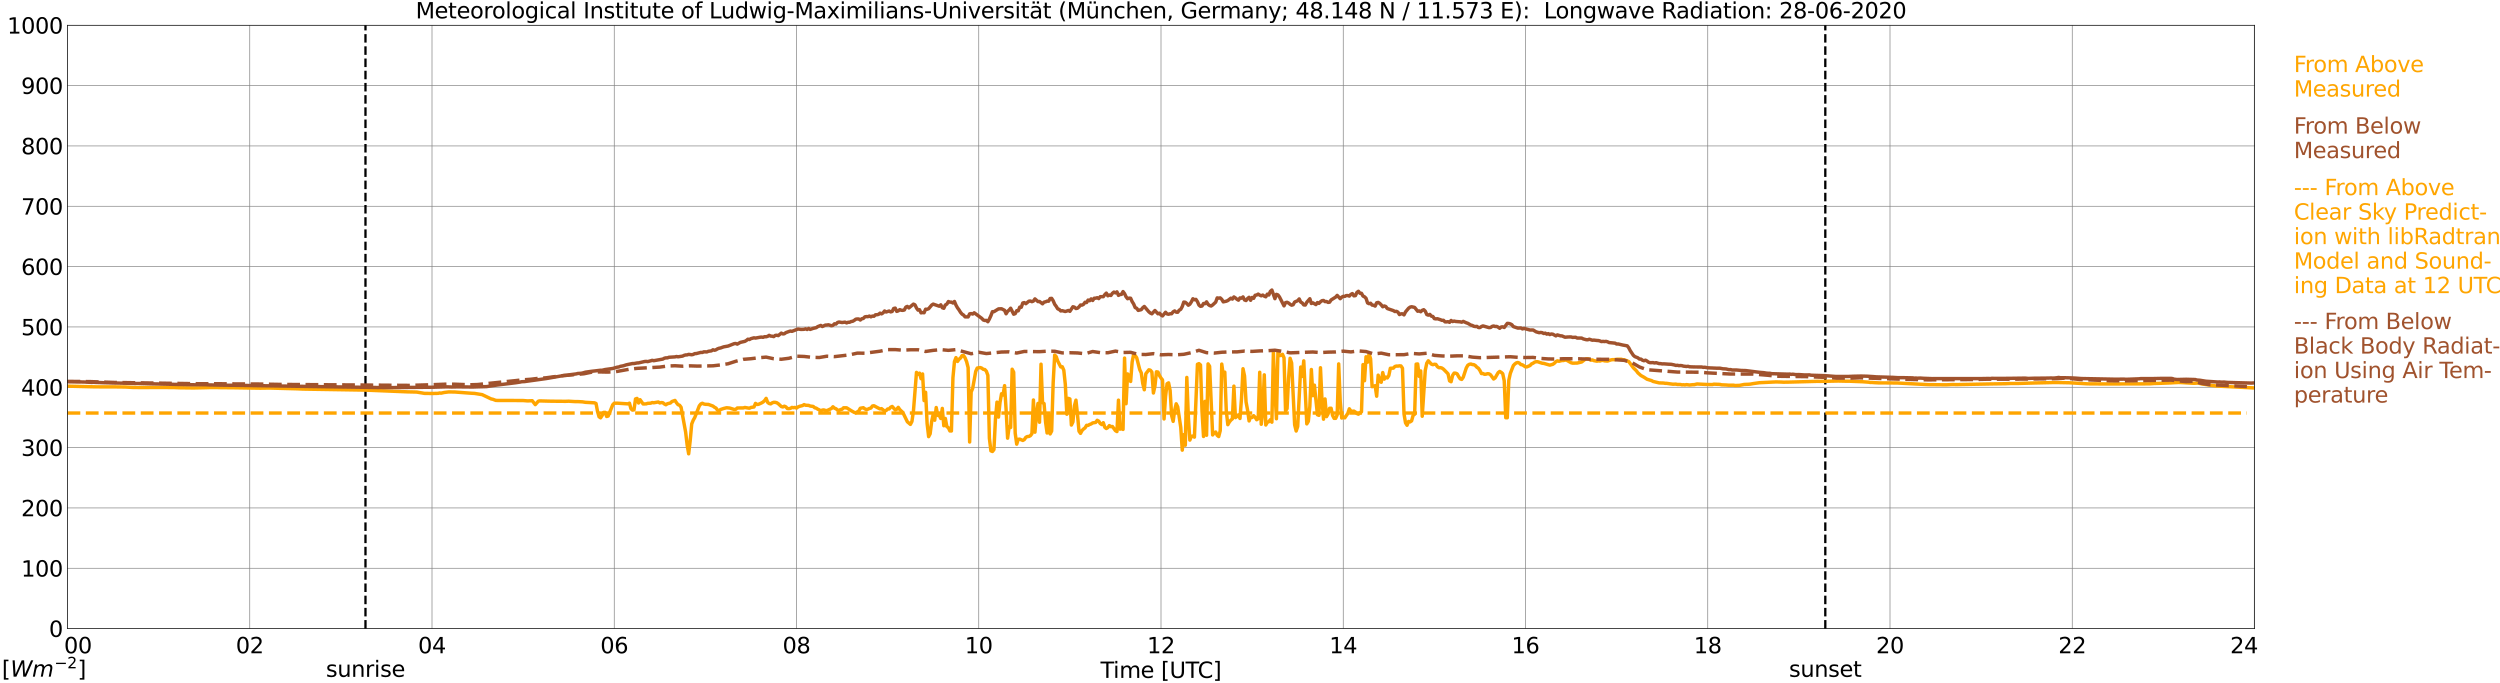 <?xml version="1.0" encoding="utf-8" standalone="no"?>
<!DOCTYPE svg PUBLIC "-//W3C//DTD SVG 1.1//EN"
  "http://www.w3.org/Graphics/SVG/1.1/DTD/svg11.dtd">
<svg xmlns:xlink="http://www.w3.org/1999/xlink" width="1085.4pt" height="296.64pt" viewBox="0 0 1085.4 296.64" xmlns="http://www.w3.org/2000/svg" version="1.1">
 <defs>
  <style type="text/css">*{stroke-linejoin: round; stroke-linecap: butt}</style>
 </defs>
 <g id="figure_1">
  <g id="patch_1">
   <path d="M 0 296.64 
L 1085.4 296.64 
L 1085.4 0 
L 0 0 
z
" style="fill: #ffffff"/>
  </g>
  <g id="axes_1">
   <g id="patch_2">
    <path d="M 29.306 272.909 
L 978.814 272.909 
L 978.814 10.976 
L 29.306 10.976 
z
" style="fill: #ffffff"/>
   </g>
   <g id="patch_3">
    <path d="M 978.814 272.909 
L 978.814 272.909 
L 978.814 10.976 
L 978.814 10.976 
z
" clip-path="url(#pf6112df13d)" style="fill: #d3d3d3; opacity: 0.25; stroke: #d3d3d3; stroke-linejoin: miter"/>
   </g>
   <g id="matplotlib.axis_1">
    <g id="xtick_1">
     <g id="line2d_1">
      <path d="M 29.306 272.909 
L 29.306 10.976 
" clip-path="url(#pf6112df13d)" style="fill: none; stroke: #808080; stroke-width: 0.3; stroke-linecap: square"/>
     </g>
     <g id="line2d_2"/>
     <g id="text_1">
      <!--    00 -->
      <g transform="translate(18.733 283.627) scale(0.095 -0.095)">
       <defs>
        <path id="DejaVuSans-20" transform="scale(0.016)"/>
        <path id="DejaVuSans-30" d="M 2034 4250 
Q 1547 4250 1301 3770 
Q 1056 3291 1056 2328 
Q 1056 1369 1301 889 
Q 1547 409 2034 409 
Q 2525 409 2770 889 
Q 3016 1369 3016 2328 
Q 3016 3291 2770 3770 
Q 2525 4250 2034 4250 
z
M 2034 4750 
Q 2819 4750 3233 4129 
Q 3647 3509 3647 2328 
Q 3647 1150 3233 529 
Q 2819 -91 2034 -91 
Q 1250 -91 836 529 
Q 422 1150 422 2328 
Q 422 3509 836 4129 
Q 1250 4750 2034 4750 
z
" transform="scale(0.016)"/>
       </defs>
       <use xlink:href="#DejaVuSans-20"/>
       <use xlink:href="#DejaVuSans-20" transform="translate(31.787 0)"/>
       <use xlink:href="#DejaVuSans-20" transform="translate(63.574 0)"/>
       <use xlink:href="#DejaVuSans-30" transform="translate(95.361 0)"/>
       <use xlink:href="#DejaVuSans-30" transform="translate(158.984 0)"/>
      </g>
     </g>
    </g>
    <g id="xtick_2">
     <g id="line2d_3">
      <path d="M 108.431 272.909 
L 108.431 10.976 
" clip-path="url(#pf6112df13d)" style="fill: none; stroke: #808080; stroke-width: 0.3; stroke-linecap: square"/>
     </g>
     <g id="line2d_4"/>
     <g id="text_2">
      <!-- 02 -->
      <g transform="translate(102.387 283.627) scale(0.095 -0.095)">
       <defs>
        <path id="DejaVuSans-32" d="M 1228 531 
L 3431 531 
L 3431 0 
L 469 0 
L 469 531 
Q 828 903 1448 1529 
Q 2069 2156 2228 2338 
Q 2531 2678 2651 2914 
Q 2772 3150 2772 3378 
Q 2772 3750 2511 3984 
Q 2250 4219 1831 4219 
Q 1534 4219 1204 4116 
Q 875 4013 500 3803 
L 500 4441 
Q 881 4594 1212 4672 
Q 1544 4750 1819 4750 
Q 2544 4750 2975 4387 
Q 3406 4025 3406 3419 
Q 3406 3131 3298 2873 
Q 3191 2616 2906 2266 
Q 2828 2175 2409 1742 
Q 1991 1309 1228 531 
z
" transform="scale(0.016)"/>
       </defs>
       <use xlink:href="#DejaVuSans-30"/>
       <use xlink:href="#DejaVuSans-32" transform="translate(63.623 0)"/>
      </g>
     </g>
    </g>
    <g id="xtick_3">
     <g id="line2d_5">
      <path d="M 187.557 272.909 
L 187.557 10.976 
" clip-path="url(#pf6112df13d)" style="fill: none; stroke: #808080; stroke-width: 0.3; stroke-linecap: square"/>
     </g>
     <g id="line2d_6"/>
     <g id="text_3">
      <!-- 04 -->
      <g transform="translate(181.513 283.627) scale(0.095 -0.095)">
       <defs>
        <path id="DejaVuSans-34" d="M 2419 4116 
L 825 1625 
L 2419 1625 
L 2419 4116 
z
M 2253 4666 
L 3047 4666 
L 3047 1625 
L 3713 1625 
L 3713 1100 
L 3047 1100 
L 3047 0 
L 2419 0 
L 2419 1100 
L 313 1100 
L 313 1709 
L 2253 4666 
z
" transform="scale(0.016)"/>
       </defs>
       <use xlink:href="#DejaVuSans-30"/>
       <use xlink:href="#DejaVuSans-34" transform="translate(63.623 0)"/>
      </g>
     </g>
    </g>
    <g id="xtick_4">
     <g id="line2d_7">
      <path d="M 266.683 272.909 
L 266.683 10.976 
" clip-path="url(#pf6112df13d)" style="fill: none; stroke: #808080; stroke-width: 0.3; stroke-linecap: square"/>
     </g>
     <g id="line2d_8"/>
     <g id="text_4">
      <!-- 06 -->
      <g transform="translate(260.638 283.627) scale(0.095 -0.095)">
       <defs>
        <path id="DejaVuSans-36" d="M 2113 2584 
Q 1688 2584 1439 2293 
Q 1191 2003 1191 1497 
Q 1191 994 1439 701 
Q 1688 409 2113 409 
Q 2538 409 2786 701 
Q 3034 994 3034 1497 
Q 3034 2003 2786 2293 
Q 2538 2584 2113 2584 
z
M 3366 4563 
L 3366 3988 
Q 3128 4100 2886 4159 
Q 2644 4219 2406 4219 
Q 1781 4219 1451 3797 
Q 1122 3375 1075 2522 
Q 1259 2794 1537 2939 
Q 1816 3084 2150 3084 
Q 2853 3084 3261 2657 
Q 3669 2231 3669 1497 
Q 3669 778 3244 343 
Q 2819 -91 2113 -91 
Q 1303 -91 875 529 
Q 447 1150 447 2328 
Q 447 3434 972 4092 
Q 1497 4750 2381 4750 
Q 2619 4750 2861 4703 
Q 3103 4656 3366 4563 
z
" transform="scale(0.016)"/>
       </defs>
       <use xlink:href="#DejaVuSans-30"/>
       <use xlink:href="#DejaVuSans-36" transform="translate(63.623 0)"/>
      </g>
     </g>
    </g>
    <g id="xtick_5">
     <g id="line2d_9">
      <path d="M 345.808 272.909 
L 345.808 10.976 
" clip-path="url(#pf6112df13d)" style="fill: none; stroke: #808080; stroke-width: 0.3; stroke-linecap: square"/>
     </g>
     <g id="line2d_10"/>
     <g id="text_5">
      <!-- 08 -->
      <g transform="translate(339.764 283.627) scale(0.095 -0.095)">
       <defs>
        <path id="DejaVuSans-38" d="M 2034 2216 
Q 1584 2216 1326 1975 
Q 1069 1734 1069 1313 
Q 1069 891 1326 650 
Q 1584 409 2034 409 
Q 2484 409 2743 651 
Q 3003 894 3003 1313 
Q 3003 1734 2745 1975 
Q 2488 2216 2034 2216 
z
M 1403 2484 
Q 997 2584 770 2862 
Q 544 3141 544 3541 
Q 544 4100 942 4425 
Q 1341 4750 2034 4750 
Q 2731 4750 3128 4425 
Q 3525 4100 3525 3541 
Q 3525 3141 3298 2862 
Q 3072 2584 2669 2484 
Q 3125 2378 3379 2068 
Q 3634 1759 3634 1313 
Q 3634 634 3220 271 
Q 2806 -91 2034 -91 
Q 1263 -91 848 271 
Q 434 634 434 1313 
Q 434 1759 690 2068 
Q 947 2378 1403 2484 
z
M 1172 3481 
Q 1172 3119 1398 2916 
Q 1625 2713 2034 2713 
Q 2441 2713 2670 2916 
Q 2900 3119 2900 3481 
Q 2900 3844 2670 4047 
Q 2441 4250 2034 4250 
Q 1625 4250 1398 4047 
Q 1172 3844 1172 3481 
z
" transform="scale(0.016)"/>
       </defs>
       <use xlink:href="#DejaVuSans-30"/>
       <use xlink:href="#DejaVuSans-38" transform="translate(63.623 0)"/>
      </g>
     </g>
    </g>
    <g id="xtick_6">
     <g id="line2d_11">
      <path d="M 424.934 272.909 
L 424.934 10.976 
" clip-path="url(#pf6112df13d)" style="fill: none; stroke: #808080; stroke-width: 0.3; stroke-linecap: square"/>
     </g>
     <g id="line2d_12"/>
     <g id="text_6">
      <!-- 10 -->
      <g transform="translate(418.89 283.627) scale(0.095 -0.095)">
       <defs>
        <path id="DejaVuSans-31" d="M 794 531 
L 1825 531 
L 1825 4091 
L 703 3866 
L 703 4441 
L 1819 4666 
L 2450 4666 
L 2450 531 
L 3481 531 
L 3481 0 
L 794 0 
L 794 531 
z
" transform="scale(0.016)"/>
       </defs>
       <use xlink:href="#DejaVuSans-31"/>
       <use xlink:href="#DejaVuSans-30" transform="translate(63.623 0)"/>
      </g>
     </g>
    </g>
    <g id="xtick_7">
     <g id="line2d_13">
      <path d="M 504.06 272.909 
L 504.06 10.976 
" clip-path="url(#pf6112df13d)" style="fill: none; stroke: #808080; stroke-width: 0.3; stroke-linecap: square"/>
     </g>
     <g id="line2d_14"/>
     <g id="text_7">
      <!-- 12 -->
      <g transform="translate(498.015 283.627) scale(0.095 -0.095)">
       <use xlink:href="#DejaVuSans-31"/>
       <use xlink:href="#DejaVuSans-32" transform="translate(63.623 0)"/>
      </g>
     </g>
    </g>
    <g id="xtick_8">
     <g id="line2d_15">
      <path d="M 583.185 272.909 
L 583.185 10.976 
" clip-path="url(#pf6112df13d)" style="fill: none; stroke: #808080; stroke-width: 0.3; stroke-linecap: square"/>
     </g>
     <g id="line2d_16"/>
     <g id="text_8">
      <!-- 14 -->
      <g transform="translate(577.141 283.627) scale(0.095 -0.095)">
       <use xlink:href="#DejaVuSans-31"/>
       <use xlink:href="#DejaVuSans-34" transform="translate(63.623 0)"/>
      </g>
     </g>
    </g>
    <g id="xtick_9">
     <g id="line2d_17">
      <path d="M 662.311 272.909 
L 662.311 10.976 
" clip-path="url(#pf6112df13d)" style="fill: none; stroke: #808080; stroke-width: 0.3; stroke-linecap: square"/>
     </g>
     <g id="line2d_18"/>
     <g id="text_9">
      <!-- 16 -->
      <g transform="translate(656.267 283.627) scale(0.095 -0.095)">
       <use xlink:href="#DejaVuSans-31"/>
       <use xlink:href="#DejaVuSans-36" transform="translate(63.623 0)"/>
      </g>
     </g>
    </g>
    <g id="xtick_10">
     <g id="line2d_19">
      <path d="M 741.437 272.909 
L 741.437 10.976 
" clip-path="url(#pf6112df13d)" style="fill: none; stroke: #808080; stroke-width: 0.3; stroke-linecap: square"/>
     </g>
     <g id="line2d_20"/>
     <g id="text_10">
      <!-- 18 -->
      <g transform="translate(735.392 283.627) scale(0.095 -0.095)">
       <use xlink:href="#DejaVuSans-31"/>
       <use xlink:href="#DejaVuSans-38" transform="translate(63.623 0)"/>
      </g>
     </g>
    </g>
    <g id="xtick_11">
     <g id="line2d_21">
      <path d="M 820.562 272.909 
L 820.562 10.976 
" clip-path="url(#pf6112df13d)" style="fill: none; stroke: #808080; stroke-width: 0.3; stroke-linecap: square"/>
     </g>
     <g id="line2d_22"/>
     <g id="text_11">
      <!-- 20 -->
      <g transform="translate(814.518 283.627) scale(0.095 -0.095)">
       <use xlink:href="#DejaVuSans-32"/>
       <use xlink:href="#DejaVuSans-30" transform="translate(63.623 0)"/>
      </g>
     </g>
    </g>
    <g id="xtick_12">
     <g id="line2d_23">
      <path d="M 899.688 272.909 
L 899.688 10.976 
" clip-path="url(#pf6112df13d)" style="fill: none; stroke: #808080; stroke-width: 0.3; stroke-linecap: square"/>
     </g>
     <g id="line2d_24"/>
     <g id="text_12">
      <!-- 22 -->
      <g transform="translate(893.644 283.627) scale(0.095 -0.095)">
       <use xlink:href="#DejaVuSans-32"/>
       <use xlink:href="#DejaVuSans-32" transform="translate(63.623 0)"/>
      </g>
     </g>
    </g>
    <g id="xtick_13">
     <g id="line2d_25">
      <path d="M 978.814 272.909 
L 978.814 10.976 
" clip-path="url(#pf6112df13d)" style="fill: none; stroke: #808080; stroke-width: 0.3; stroke-linecap: square"/>
     </g>
     <g id="line2d_26"/>
     <g id="text_13">
      <!-- 24    -->
      <g transform="translate(968.241 283.627) scale(0.095 -0.095)">
       <use xlink:href="#DejaVuSans-32"/>
       <use xlink:href="#DejaVuSans-34" transform="translate(63.623 0)"/>
       <use xlink:href="#DejaVuSans-20" transform="translate(127.246 0)"/>
       <use xlink:href="#DejaVuSans-20" transform="translate(159.033 0)"/>
       <use xlink:href="#DejaVuSans-20" transform="translate(190.82 0)"/>
      </g>
     </g>
    </g>
    <g id="text_14">
     <!-- Time [UTC] -->
     <g transform="translate(477.806 294.322) scale(0.095 -0.095)">
      <defs>
       <path id="DejaVuSans-54" d="M -19 4666 
L 3928 4666 
L 3928 4134 
L 2272 4134 
L 2272 0 
L 1638 0 
L 1638 4134 
L -19 4134 
L -19 4666 
z
" transform="scale(0.016)"/>
       <path id="DejaVuSans-69" d="M 603 3500 
L 1178 3500 
L 1178 0 
L 603 0 
L 603 3500 
z
M 603 4863 
L 1178 4863 
L 1178 4134 
L 603 4134 
L 603 4863 
z
" transform="scale(0.016)"/>
       <path id="DejaVuSans-6d" d="M 3328 2828 
Q 3544 3216 3844 3400 
Q 4144 3584 4550 3584 
Q 5097 3584 5394 3201 
Q 5691 2819 5691 2113 
L 5691 0 
L 5113 0 
L 5113 2094 
Q 5113 2597 4934 2840 
Q 4756 3084 4391 3084 
Q 3944 3084 3684 2787 
Q 3425 2491 3425 1978 
L 3425 0 
L 2847 0 
L 2847 2094 
Q 2847 2600 2669 2842 
Q 2491 3084 2119 3084 
Q 1678 3084 1418 2786 
Q 1159 2488 1159 1978 
L 1159 0 
L 581 0 
L 581 3500 
L 1159 3500 
L 1159 2956 
Q 1356 3278 1631 3431 
Q 1906 3584 2284 3584 
Q 2666 3584 2933 3390 
Q 3200 3197 3328 2828 
z
" transform="scale(0.016)"/>
       <path id="DejaVuSans-65" d="M 3597 1894 
L 3597 1613 
L 953 1613 
Q 991 1019 1311 708 
Q 1631 397 2203 397 
Q 2534 397 2845 478 
Q 3156 559 3463 722 
L 3463 178 
Q 3153 47 2828 -22 
Q 2503 -91 2169 -91 
Q 1331 -91 842 396 
Q 353 884 353 1716 
Q 353 2575 817 3079 
Q 1281 3584 2069 3584 
Q 2775 3584 3186 3129 
Q 3597 2675 3597 1894 
z
M 3022 2063 
Q 3016 2534 2758 2815 
Q 2500 3097 2075 3097 
Q 1594 3097 1305 2825 
Q 1016 2553 972 2059 
L 3022 2063 
z
" transform="scale(0.016)"/>
       <path id="DejaVuSans-5b" d="M 550 4863 
L 1875 4863 
L 1875 4416 
L 1125 4416 
L 1125 -397 
L 1875 -397 
L 1875 -844 
L 550 -844 
L 550 4863 
z
" transform="scale(0.016)"/>
       <path id="DejaVuSans-55" d="M 556 4666 
L 1191 4666 
L 1191 1831 
Q 1191 1081 1462 751 
Q 1734 422 2344 422 
Q 2950 422 3222 751 
Q 3494 1081 3494 1831 
L 3494 4666 
L 4128 4666 
L 4128 1753 
Q 4128 841 3676 375 
Q 3225 -91 2344 -91 
Q 1459 -91 1007 375 
Q 556 841 556 1753 
L 556 4666 
z
" transform="scale(0.016)"/>
       <path id="DejaVuSans-43" d="M 4122 4306 
L 4122 3641 
Q 3803 3938 3442 4084 
Q 3081 4231 2675 4231 
Q 1875 4231 1450 3742 
Q 1025 3253 1025 2328 
Q 1025 1406 1450 917 
Q 1875 428 2675 428 
Q 3081 428 3442 575 
Q 3803 722 4122 1019 
L 4122 359 
Q 3791 134 3420 21 
Q 3050 -91 2638 -91 
Q 1578 -91 968 557 
Q 359 1206 359 2328 
Q 359 3453 968 4101 
Q 1578 4750 2638 4750 
Q 3056 4750 3426 4639 
Q 3797 4528 4122 4306 
z
" transform="scale(0.016)"/>
       <path id="DejaVuSans-5d" d="M 1947 4863 
L 1947 -844 
L 622 -844 
L 622 -397 
L 1369 -397 
L 1369 4416 
L 622 4416 
L 622 4863 
L 1947 4863 
z
" transform="scale(0.016)"/>
      </defs>
      <use xlink:href="#DejaVuSans-54"/>
      <use xlink:href="#DejaVuSans-69" transform="translate(57.959 0)"/>
      <use xlink:href="#DejaVuSans-6d" transform="translate(85.742 0)"/>
      <use xlink:href="#DejaVuSans-65" transform="translate(183.154 0)"/>
      <use xlink:href="#DejaVuSans-20" transform="translate(244.678 0)"/>
      <use xlink:href="#DejaVuSans-5b" transform="translate(276.465 0)"/>
      <use xlink:href="#DejaVuSans-55" transform="translate(315.479 0)"/>
      <use xlink:href="#DejaVuSans-54" transform="translate(388.672 0)"/>
      <use xlink:href="#DejaVuSans-43" transform="translate(443.881 0)"/>
      <use xlink:href="#DejaVuSans-5d" transform="translate(513.705 0)"/>
     </g>
    </g>
   </g>
   <g id="matplotlib.axis_2">
    <g id="ytick_1">
     <g id="line2d_27">
      <path d="M 29.306 272.909 
L 978.814 272.909 
" clip-path="url(#pf6112df13d)" style="fill: none; stroke: #808080; stroke-width: 0.3; stroke-linecap: square"/>
     </g>
     <g id="line2d_28"/>
     <g id="text_15">
      <!-- 0 -->
      <g transform="translate(21.261 276.518) scale(0.095 -0.095)">
       <use xlink:href="#DejaVuSans-30"/>
      </g>
     </g>
    </g>
    <g id="ytick_2">
     <g id="line2d_29">
      <path d="M 29.306 246.715 
L 978.814 246.715 
" clip-path="url(#pf6112df13d)" style="fill: none; stroke: #808080; stroke-width: 0.3; stroke-linecap: square"/>
     </g>
     <g id="line2d_30"/>
     <g id="text_16">
      <!-- 100 -->
      <g transform="translate(9.173 250.325) scale(0.095 -0.095)">
       <use xlink:href="#DejaVuSans-31"/>
       <use xlink:href="#DejaVuSans-30" transform="translate(63.623 0)"/>
       <use xlink:href="#DejaVuSans-30" transform="translate(127.246 0)"/>
      </g>
     </g>
    </g>
    <g id="ytick_3">
     <g id="line2d_31">
      <path d="M 29.306 220.522 
L 978.814 220.522 
" clip-path="url(#pf6112df13d)" style="fill: none; stroke: #808080; stroke-width: 0.3; stroke-linecap: square"/>
     </g>
     <g id="line2d_32"/>
     <g id="text_17">
      <!-- 200 -->
      <g transform="translate(9.173 224.131) scale(0.095 -0.095)">
       <use xlink:href="#DejaVuSans-32"/>
       <use xlink:href="#DejaVuSans-30" transform="translate(63.623 0)"/>
       <use xlink:href="#DejaVuSans-30" transform="translate(127.246 0)"/>
      </g>
     </g>
    </g>
    <g id="ytick_4">
     <g id="line2d_33">
      <path d="M 29.306 194.329 
L 978.814 194.329 
" clip-path="url(#pf6112df13d)" style="fill: none; stroke: #808080; stroke-width: 0.3; stroke-linecap: square"/>
     </g>
     <g id="line2d_34"/>
     <g id="text_18">
      <!-- 300 -->
      <g transform="translate(9.173 197.938) scale(0.095 -0.095)">
       <defs>
        <path id="DejaVuSans-33" d="M 2597 2516 
Q 3050 2419 3304 2112 
Q 3559 1806 3559 1356 
Q 3559 666 3084 287 
Q 2609 -91 1734 -91 
Q 1441 -91 1130 -33 
Q 819 25 488 141 
L 488 750 
Q 750 597 1062 519 
Q 1375 441 1716 441 
Q 2309 441 2620 675 
Q 2931 909 2931 1356 
Q 2931 1769 2642 2001 
Q 2353 2234 1838 2234 
L 1294 2234 
L 1294 2753 
L 1863 2753 
Q 2328 2753 2575 2939 
Q 2822 3125 2822 3475 
Q 2822 3834 2567 4026 
Q 2313 4219 1838 4219 
Q 1578 4219 1281 4162 
Q 984 4106 628 3988 
L 628 4550 
Q 988 4650 1302 4700 
Q 1616 4750 1894 4750 
Q 2613 4750 3031 4423 
Q 3450 4097 3450 3541 
Q 3450 3153 3228 2886 
Q 3006 2619 2597 2516 
z
" transform="scale(0.016)"/>
       </defs>
       <use xlink:href="#DejaVuSans-33"/>
       <use xlink:href="#DejaVuSans-30" transform="translate(63.623 0)"/>
       <use xlink:href="#DejaVuSans-30" transform="translate(127.246 0)"/>
      </g>
     </g>
    </g>
    <g id="ytick_5">
     <g id="line2d_35">
      <path d="M 29.306 168.136 
L 978.814 168.136 
" clip-path="url(#pf6112df13d)" style="fill: none; stroke: #808080; stroke-width: 0.3; stroke-linecap: square"/>
     </g>
     <g id="line2d_36"/>
     <g id="text_19">
      <!-- 400 -->
      <g transform="translate(9.173 171.745) scale(0.095 -0.095)">
       <use xlink:href="#DejaVuSans-34"/>
       <use xlink:href="#DejaVuSans-30" transform="translate(63.623 0)"/>
       <use xlink:href="#DejaVuSans-30" transform="translate(127.246 0)"/>
      </g>
     </g>
    </g>
    <g id="ytick_6">
     <g id="line2d_37">
      <path d="M 29.306 141.942 
L 978.814 141.942 
" clip-path="url(#pf6112df13d)" style="fill: none; stroke: #808080; stroke-width: 0.3; stroke-linecap: square"/>
     </g>
     <g id="line2d_38"/>
     <g id="text_20">
      <!-- 500 -->
      <g transform="translate(9.173 145.551) scale(0.095 -0.095)">
       <defs>
        <path id="DejaVuSans-35" d="M 691 4666 
L 3169 4666 
L 3169 4134 
L 1269 4134 
L 1269 2991 
Q 1406 3038 1543 3061 
Q 1681 3084 1819 3084 
Q 2600 3084 3056 2656 
Q 3513 2228 3513 1497 
Q 3513 744 3044 326 
Q 2575 -91 1722 -91 
Q 1428 -91 1123 -41 
Q 819 9 494 109 
L 494 744 
Q 775 591 1075 516 
Q 1375 441 1709 441 
Q 2250 441 2565 725 
Q 2881 1009 2881 1497 
Q 2881 1984 2565 2268 
Q 2250 2553 1709 2553 
Q 1456 2553 1204 2497 
Q 953 2441 691 2322 
L 691 4666 
z
" transform="scale(0.016)"/>
       </defs>
       <use xlink:href="#DejaVuSans-35"/>
       <use xlink:href="#DejaVuSans-30" transform="translate(63.623 0)"/>
       <use xlink:href="#DejaVuSans-30" transform="translate(127.246 0)"/>
      </g>
     </g>
    </g>
    <g id="ytick_7">
     <g id="line2d_39">
      <path d="M 29.306 115.749 
L 978.814 115.749 
" clip-path="url(#pf6112df13d)" style="fill: none; stroke: #808080; stroke-width: 0.3; stroke-linecap: square"/>
     </g>
     <g id="line2d_40"/>
     <g id="text_21">
      <!-- 600 -->
      <g transform="translate(9.173 119.358) scale(0.095 -0.095)">
       <use xlink:href="#DejaVuSans-36"/>
       <use xlink:href="#DejaVuSans-30" transform="translate(63.623 0)"/>
       <use xlink:href="#DejaVuSans-30" transform="translate(127.246 0)"/>
      </g>
     </g>
    </g>
    <g id="ytick_8">
     <g id="line2d_41">
      <path d="M 29.306 89.556 
L 978.814 89.556 
" clip-path="url(#pf6112df13d)" style="fill: none; stroke: #808080; stroke-width: 0.3; stroke-linecap: square"/>
     </g>
     <g id="line2d_42"/>
     <g id="text_22">
      <!-- 700 -->
      <g transform="translate(9.173 93.165) scale(0.095 -0.095)">
       <defs>
        <path id="DejaVuSans-37" d="M 525 4666 
L 3525 4666 
L 3525 4397 
L 1831 0 
L 1172 0 
L 2766 4134 
L 525 4134 
L 525 4666 
z
" transform="scale(0.016)"/>
       </defs>
       <use xlink:href="#DejaVuSans-37"/>
       <use xlink:href="#DejaVuSans-30" transform="translate(63.623 0)"/>
       <use xlink:href="#DejaVuSans-30" transform="translate(127.246 0)"/>
      </g>
     </g>
    </g>
    <g id="ytick_9">
     <g id="line2d_43">
      <path d="M 29.306 63.362 
L 978.814 63.362 
" clip-path="url(#pf6112df13d)" style="fill: none; stroke: #808080; stroke-width: 0.3; stroke-linecap: square"/>
     </g>
     <g id="line2d_44"/>
     <g id="text_23">
      <!-- 800 -->
      <g transform="translate(9.173 66.972) scale(0.095 -0.095)">
       <use xlink:href="#DejaVuSans-38"/>
       <use xlink:href="#DejaVuSans-30" transform="translate(63.623 0)"/>
       <use xlink:href="#DejaVuSans-30" transform="translate(127.246 0)"/>
      </g>
     </g>
    </g>
    <g id="ytick_10">
     <g id="line2d_45">
      <path d="M 29.306 37.169 
L 978.814 37.169 
" clip-path="url(#pf6112df13d)" style="fill: none; stroke: #808080; stroke-width: 0.3; stroke-linecap: square"/>
     </g>
     <g id="line2d_46"/>
     <g id="text_24">
      <!-- 900 -->
      <g transform="translate(9.173 40.778) scale(0.095 -0.095)">
       <defs>
        <path id="DejaVuSans-39" d="M 703 97 
L 703 672 
Q 941 559 1184 500 
Q 1428 441 1663 441 
Q 2288 441 2617 861 
Q 2947 1281 2994 2138 
Q 2813 1869 2534 1725 
Q 2256 1581 1919 1581 
Q 1219 1581 811 2004 
Q 403 2428 403 3163 
Q 403 3881 828 4315 
Q 1253 4750 1959 4750 
Q 2769 4750 3195 4129 
Q 3622 3509 3622 2328 
Q 3622 1225 3098 567 
Q 2575 -91 1691 -91 
Q 1453 -91 1209 -44 
Q 966 3 703 97 
z
M 1959 2075 
Q 2384 2075 2632 2365 
Q 2881 2656 2881 3163 
Q 2881 3666 2632 3958 
Q 2384 4250 1959 4250 
Q 1534 4250 1286 3958 
Q 1038 3666 1038 3163 
Q 1038 2656 1286 2365 
Q 1534 2075 1959 2075 
z
" transform="scale(0.016)"/>
       </defs>
       <use xlink:href="#DejaVuSans-39"/>
       <use xlink:href="#DejaVuSans-30" transform="translate(63.623 0)"/>
       <use xlink:href="#DejaVuSans-30" transform="translate(127.246 0)"/>
      </g>
     </g>
    </g>
    <g id="ytick_11">
     <g id="line2d_47">
      <path d="M 29.306 10.976 
L 978.814 10.976 
" clip-path="url(#pf6112df13d)" style="fill: none; stroke: #808080; stroke-width: 0.3; stroke-linecap: square"/>
     </g>
     <g id="line2d_48"/>
     <g id="text_25">
      <!-- 1000 -->
      <g transform="translate(3.128 14.585) scale(0.095 -0.095)">
       <use xlink:href="#DejaVuSans-31"/>
       <use xlink:href="#DejaVuSans-30" transform="translate(63.623 0)"/>
       <use xlink:href="#DejaVuSans-30" transform="translate(127.246 0)"/>
       <use xlink:href="#DejaVuSans-30" transform="translate(190.869 0)"/>
      </g>
     </g>
    </g>
   </g>
   <g id="line2d_49">
    <path d="M 158.676 272.909 
L 158.676 10.976 
" clip-path="url(#pf6112df13d)" style="fill: none; stroke-dasharray: 3.7,1.6; stroke-dashoffset: 0; stroke: #000000"/>
   </g>
   <g id="line2d_50">
    <path d="M 792.473 272.909 
L 792.473 10.976 
" clip-path="url(#pf6112df13d)" style="fill: none; stroke-dasharray: 3.7,1.6; stroke-dashoffset: 0; stroke: #000000"/>
   </g>
   <g id="line2d_51">
    <path d="M 29.306 167.651 
L 41.175 167.944 
L 43.153 167.95 
L 44.472 167.963 
L 48.428 167.95 
L 54.362 168.023 
L 57.659 168.217 
L 60.297 168.246 
L 62.934 168.267 
L 66.89 168.212 
L 75.462 168.253 
L 78.1 168.358 
L 84.034 168.429 
L 89.309 168.316 
L 91.288 168.253 
L 94.584 168.264 
L 95.903 168.306 
L 101.178 168.345 
L 113.047 168.536 
L 117.003 168.476 
L 128.872 168.798 
L 131.51 168.921 
L 134.147 168.968 
L 158.544 169.367 
L 177.007 170.126 
L 178.985 170.168 
L 180.963 170.221 
L 182.282 170.451 
L 184.26 170.786 
L 187.557 170.833 
L 190.195 170.778 
L 190.854 170.619 
L 191.513 170.7 
L 192.832 170.401 
L 194.81 170.158 
L 197.448 170.192 
L 202.063 170.54 
L 204.701 170.734 
L 206.02 170.802 
L 209.317 171.331 
L 213.273 173.214 
L 213.932 173.34 
L 215.251 173.833 
L 216.57 173.88 
L 219.207 173.859 
L 227.12 173.898 
L 229.098 174.055 
L 231.076 173.969 
L 232.395 175.674 
L 233.714 174.181 
L 234.373 174.053 
L 238.329 174.163 
L 239.648 174.186 
L 242.286 174.212 
L 245.583 174.239 
L 246.901 174.189 
L 249.539 174.351 
L 250.858 174.356 
L 252.836 174.459 
L 254.155 174.668 
L 258.111 174.896 
L 258.77 175.176 
L 259.43 178.642 
L 260.089 180.944 
L 260.748 181.4 
L 261.408 180.41 
L 262.067 179.05 
L 262.726 179.029 
L 263.386 180.821 
L 264.045 180.63 
L 266.023 175.742 
L 266.683 175.056 
L 268.002 175.04 
L 272.617 175.344 
L 273.277 175.043 
L 273.936 177.471 
L 274.595 178.052 
L 275.255 177.934 
L 275.914 173.212 
L 276.573 172.981 
L 277.233 174.969 
L 277.892 173.537 
L 279.211 175.378 
L 280.53 175.349 
L 281.189 175.119 
L 282.508 175.045 
L 283.167 174.768 
L 283.827 174.875 
L 285.805 174.524 
L 286.464 174.943 
L 287.124 174.781 
L 287.783 174.841 
L 288.442 175.383 
L 289.102 175.729 
L 289.761 175.284 
L 291.08 174.959 
L 291.739 174.322 
L 293.058 173.854 
L 293.717 174.883 
L 294.377 175.698 
L 295.036 175.928 
L 295.696 176.819 
L 297.674 187.613 
L 298.333 193.224 
L 298.992 197.022 
L 299.652 191.364 
L 300.311 184.079 
L 300.971 182.429 
L 301.63 181.287 
L 303.608 176.216 
L 304.267 175.383 
L 304.927 175.079 
L 305.586 175.396 
L 306.246 175.535 
L 307.564 175.585 
L 309.543 176.305 
L 310.202 176.816 
L 310.861 177.167 
L 311.521 178.079 
L 312.18 178.335 
L 312.839 177.801 
L 314.158 177.348 
L 315.477 177.028 
L 316.796 177.159 
L 318.774 177.777 
L 319.433 177.725 
L 320.093 177.13 
L 322.73 177.102 
L 323.39 176.908 
L 325.368 177.24 
L 326.027 176.887 
L 327.346 176.703 
L 328.005 175.137 
L 328.665 175.611 
L 329.324 175.527 
L 330.643 174.93 
L 331.302 174.532 
L 331.961 173.93 
L 332.621 172.96 
L 333.28 174.705 
L 333.94 175.195 
L 334.599 175.344 
L 335.258 174.904 
L 335.918 174.666 
L 336.577 174.689 
L 337.236 174.849 
L 337.896 175.278 
L 339.215 176.502 
L 339.874 176.688 
L 340.533 176.347 
L 341.193 176.646 
L 341.852 177.371 
L 342.512 177.424 
L 343.171 177.29 
L 343.83 176.892 
L 344.49 177.018 
L 345.149 176.887 
L 345.808 177.172 
L 346.468 176.682 
L 347.127 176.41 
L 348.446 176.077 
L 349.105 175.666 
L 349.765 175.936 
L 351.083 176.001 
L 351.743 176.29 
L 353.062 176.457 
L 353.721 177.049 
L 354.38 177.204 
L 355.04 177.649 
L 355.699 177.942 
L 356.359 178.377 
L 357.018 178.042 
L 357.677 177.971 
L 358.337 178.189 
L 358.996 178.285 
L 360.974 177.348 
L 361.634 176.606 
L 362.293 177.206 
L 362.952 177.46 
L 363.612 178.008 
L 364.271 178.175 
L 364.93 177.824 
L 365.59 177.691 
L 366.249 177.033 
L 367.568 177.049 
L 369.546 178.293 
L 370.865 179.04 
L 371.524 179.221 
L 372.843 178.45 
L 373.502 177.248 
L 374.821 177.012 
L 375.481 177.518 
L 376.14 177.788 
L 376.799 177.662 
L 377.459 177.337 
L 378.118 177.157 
L 378.777 176.271 
L 379.437 176.151 
L 380.756 176.874 
L 382.074 177.549 
L 382.734 177.418 
L 384.053 178.471 
L 384.712 178.244 
L 385.371 177.573 
L 386.031 177.552 
L 386.69 176.795 
L 387.349 176.473 
L 388.668 177.974 
L 389.328 177.686 
L 389.987 176.858 
L 390.646 177.819 
L 391.965 179.066 
L 393.943 183.126 
L 395.262 184.252 
L 395.921 182.977 
L 396.581 178.424 
L 397.899 161.684 
L 398.559 162.499 
L 399.218 162.012 
L 399.878 164.406 
L 400.537 162.355 
L 401.196 173.909 
L 401.856 170.31 
L 402.515 183.886 
L 403.175 189.57 
L 403.834 188.323 
L 404.493 183.008 
L 405.153 179.844 
L 405.812 182.442 
L 406.471 176.937 
L 407.131 180.339 
L 407.79 180.384 
L 408.45 181.688 
L 409.109 177.316 
L 409.768 184.839 
L 410.428 181.683 
L 411.087 185.206 
L 411.746 185.706 
L 412.406 187.102 
L 413.065 187.113 
L 413.725 164 
L 414.384 157.006 
L 415.043 155.269 
L 415.703 156.927 
L 416.362 155.974 
L 417.022 155.442 
L 417.681 154.418 
L 418.34 154.353 
L 419 155.385 
L 419.659 157.016 
L 420.318 159.612 
L 420.978 191.898 
L 421.637 170.184 
L 422.297 168.607 
L 423.615 161.26 
L 424.275 159.796 
L 425.593 159.581 
L 426.253 159.84 
L 426.912 160.359 
L 427.572 160.44 
L 428.231 161.163 
L 428.89 162.965 
L 429.55 190.279 
L 430.209 195.735 
L 430.869 196.013 
L 431.528 195.204 
L 432.187 181.824 
L 432.847 174.597 
L 433.506 181.078 
L 434.165 174.721 
L 434.825 170.954 
L 435.484 171.514 
L 436.144 167.436 
L 436.803 177.699 
L 437.462 190.237 
L 438.122 185.206 
L 438.781 185.593 
L 439.44 160.304 
L 440.1 161.59 
L 440.759 188.087 
L 441.419 192.836 
L 442.078 190.733 
L 442.737 190.654 
L 444.056 191.217 
L 444.716 190.853 
L 445.375 189.876 
L 446.034 189.528 
L 446.694 189.491 
L 447.353 189.169 
L 448.012 188.297 
L 448.672 173.66 
L 449.331 187.636 
L 449.991 179.946 
L 450.65 175.153 
L 451.309 183.328 
L 451.969 158.119 
L 452.628 174.81 
L 453.287 175.21 
L 453.947 183.281 
L 454.606 187.98 
L 455.266 179.637 
L 455.925 188.391 
L 456.584 187.136 
L 457.244 166.158 
L 457.903 154.143 
L 458.563 154.832 
L 459.222 156.768 
L 460.541 159.308 
L 461.2 159.23 
L 461.859 160.731 
L 462.519 166.92 
L 463.178 179.847 
L 463.838 172.96 
L 464.497 173.209 
L 465.156 184.54 
L 465.816 183.191 
L 466.475 176.174 
L 467.134 173.736 
L 467.794 179.896 
L 468.453 187.189 
L 469.113 188.145 
L 469.772 186.916 
L 470.431 186.253 
L 471.091 185.766 
L 471.75 184.661 
L 472.409 184.698 
L 473.069 184.292 
L 473.728 184.061 
L 474.388 183.618 
L 475.706 183.398 
L 476.366 182.482 
L 477.025 182.856 
L 477.685 183.878 
L 478.344 184.328 
L 479.003 183.522 
L 479.663 185.531 
L 480.322 186.039 
L 480.981 185.651 
L 481.641 184.779 
L 482.3 185.237 
L 482.96 185.161 
L 484.278 186.974 
L 484.938 187.367 
L 485.597 173.73 
L 486.256 186.316 
L 486.916 186.13 
L 487.575 186.434 
L 488.235 155.461 
L 488.894 175.276 
L 489.553 162.342 
L 490.213 163.203 
L 490.872 165.608 
L 491.532 157.176 
L 492.191 153.789 
L 492.85 154.358 
L 493.51 155.343 
L 494.828 160.479 
L 495.488 161.881 
L 496.147 166.538 
L 496.807 169.217 
L 497.466 162.279 
L 498.785 160.558 
L 499.444 160.712 
L 500.103 161.543 
L 500.763 170.621 
L 501.422 167.667 
L 502.082 161.422 
L 502.741 161.53 
L 503.4 163.075 
L 504.06 164.128 
L 504.719 164.961 
L 505.379 181.887 
L 506.038 172.044 
L 506.697 166.619 
L 507.357 166.223 
L 508.016 169.511 
L 508.675 180.399 
L 509.335 182.932 
L 509.994 178.141 
L 510.654 175.318 
L 511.313 176.643 
L 512.632 185.562 
L 513.291 195.434 
L 513.95 188.692 
L 514.61 193.292 
L 515.269 163.874 
L 515.929 180.989 
L 516.588 191.07 
L 517.247 189.425 
L 517.907 189.3 
L 518.566 189.792 
L 519.885 158.161 
L 520.544 157.881 
L 521.204 158.455 
L 521.863 178.566 
L 522.522 189.499 
L 523.182 174.267 
L 523.841 188.972 
L 524.501 157.988 
L 525.16 158.991 
L 526.479 188.836 
L 527.138 187.98 
L 527.797 187.566 
L 528.457 189.004 
L 529.116 189.535 
L 529.776 186.974 
L 530.435 158.069 
L 531.094 162.742 
L 531.754 161.569 
L 532.413 178.5 
L 533.073 184.378 
L 533.732 183.223 
L 534.391 182.4 
L 535.051 181.85 
L 535.71 167.646 
L 536.369 181.311 
L 537.029 180.829 
L 537.688 180.106 
L 538.348 181.685 
L 539.007 173.031 
L 539.666 160.094 
L 540.326 163.224 
L 540.985 174.49 
L 541.644 178.024 
L 542.304 182.749 
L 542.963 180.996 
L 543.623 181.245 
L 544.282 180.48 
L 544.941 181.182 
L 545.601 182.225 
L 546.26 181.769 
L 546.919 161.627 
L 547.579 184.197 
L 548.238 178.828 
L 548.898 162.742 
L 549.557 184.514 
L 550.216 183.304 
L 550.876 183.097 
L 551.535 182.222 
L 552.195 183.296 
L 552.854 152.815 
L 553.513 169.634 
L 554.173 181.808 
L 554.832 152.592 
L 555.491 154.384 
L 556.151 154.308 
L 556.81 153.826 
L 557.47 155.364 
L 558.129 178.377 
L 558.788 177.429 
L 559.448 164.204 
L 560.107 155.56 
L 560.766 157.577 
L 562.085 184.444 
L 562.745 187.128 
L 563.404 185.161 
L 564.723 159.348 
L 565.382 163.418 
L 566.042 156.668 
L 567.36 184.024 
L 568.02 182.922 
L 568.679 176.405 
L 569.338 160.427 
L 569.998 171.782 
L 570.657 167.219 
L 571.976 180.069 
L 572.635 180.326 
L 573.295 159.657 
L 573.954 173.72 
L 574.613 182.002 
L 575.273 173.214 
L 575.932 180.876 
L 576.592 179.695 
L 577.251 177.269 
L 577.91 177.24 
L 578.57 180.389 
L 579.229 181.638 
L 579.889 181.625 
L 580.548 180.143 
L 581.207 157.996 
L 581.867 174.241 
L 582.526 181.494 
L 583.185 180.999 
L 583.845 181.413 
L 585.164 179.485 
L 585.823 177.489 
L 586.482 178.435 
L 587.142 178.574 
L 587.801 178.485 
L 588.46 178.896 
L 589.12 179.543 
L 589.779 179.823 
L 590.439 179.147 
L 591.098 178.781 
L 591.757 158.3 
L 592.417 165.288 
L 593.076 154.895 
L 593.736 157.25 
L 594.395 153.588 
L 595.054 155.796 
L 595.714 167.892 
L 597.032 167.457 
L 597.692 172.015 
L 598.351 162.881 
L 599.011 165.466 
L 599.67 165.962 
L 600.329 161.755 
L 600.989 164.607 
L 601.648 163.712 
L 602.307 164.091 
L 602.967 163.067 
L 603.626 159.89 
L 604.945 159.822 
L 605.604 159.12 
L 606.264 158.931 
L 606.923 158.95 
L 607.582 158.837 
L 608.242 158.881 
L 608.901 159.858 
L 609.561 179.687 
L 610.22 183.584 
L 610.879 184.632 
L 611.539 182.982 
L 612.198 183.173 
L 612.858 182.723 
L 613.517 180.334 
L 614.176 179.849 
L 614.836 158.101 
L 615.495 158.017 
L 616.154 163.41 
L 616.814 161.048 
L 617.473 180.714 
L 618.792 160.783 
L 619.451 157.682 
L 620.111 156.642 
L 621.429 158.08 
L 622.089 158.342 
L 622.748 158.14 
L 623.408 158.214 
L 624.067 159.198 
L 624.726 159.654 
L 625.386 159.607 
L 626.045 159.809 
L 626.705 160.275 
L 628.023 161.616 
L 628.683 162.313 
L 629.342 165.354 
L 630.001 165.728 
L 630.661 162.991 
L 631.32 161.993 
L 631.98 162.017 
L 632.639 162.31 
L 633.298 163.515 
L 633.958 164.484 
L 634.617 164.723 
L 635.276 163.774 
L 636.595 159.767 
L 637.255 158.591 
L 637.914 158.172 
L 638.573 158.03 
L 639.233 158.269 
L 639.892 158.326 
L 640.552 158.727 
L 641.211 159.445 
L 641.87 159.877 
L 642.53 160.859 
L 643.189 162.184 
L 643.848 162.171 
L 644.508 162.512 
L 645.167 162.452 
L 645.827 162.239 
L 646.486 162.308 
L 647.145 162.732 
L 648.464 164.547 
L 649.123 164.078 
L 650.442 161.789 
L 651.102 161.278 
L 651.761 161.658 
L 652.42 162.234 
L 653.08 165.338 
L 653.739 181.353 
L 654.399 181.368 
L 655.058 165.136 
L 655.717 162.111 
L 657.036 158.701 
L 657.695 158.012 
L 658.355 157.535 
L 659.014 157.373 
L 659.674 157.658 
L 660.333 158.308 
L 660.992 158.397 
L 662.311 159.295 
L 662.97 159.266 
L 664.289 158.688 
L 664.949 157.975 
L 665.608 157.687 
L 666.267 157.221 
L 666.927 157.045 
L 667.586 157.045 
L 669.564 157.705 
L 670.224 157.763 
L 671.542 158.148 
L 672.861 158.525 
L 674.18 158.166 
L 674.839 157.695 
L 675.499 157.014 
L 676.158 156.666 
L 676.817 156.859 
L 678.136 156.527 
L 678.796 156.532 
L 679.455 156.349 
L 680.114 156.367 
L 682.092 157.483 
L 682.752 157.663 
L 684.73 157.629 
L 686.708 157.155 
L 688.027 156.126 
L 688.686 155.822 
L 689.346 155.791 
L 690.005 156 
L 690.664 156.385 
L 691.324 156.257 
L 691.983 156.558 
L 693.302 156.817 
L 693.961 156.673 
L 694.621 156.755 
L 695.28 156.519 
L 695.939 156.448 
L 696.599 156.668 
L 697.918 156.77 
L 699.236 156.304 
L 699.896 156.16 
L 701.215 156.123 
L 701.874 155.992 
L 703.852 155.971 
L 704.511 156.16 
L 705.171 156.189 
L 707.149 156.99 
L 709.127 159.665 
L 710.446 160.98 
L 711.105 161.875 
L 712.424 163.041 
L 713.743 163.769 
L 715.062 164.636 
L 717.04 165.246 
L 717.699 165.608 
L 720.337 166.237 
L 722.315 166.305 
L 722.974 166.436 
L 723.633 166.436 
L 724.952 166.627 
L 726.271 166.808 
L 727.59 166.774 
L 728.249 166.915 
L 729.568 166.928 
L 730.227 167.098 
L 730.887 167.041 
L 731.546 167.124 
L 732.205 166.98 
L 733.524 167.161 
L 734.843 167.017 
L 735.502 167.017 
L 736.821 166.703 
L 738.14 166.781 
L 740.777 166.912 
L 743.415 166.967 
L 744.074 166.794 
L 746.712 166.891 
L 747.371 167.069 
L 749.349 167.145 
L 750.668 167.25 
L 752.646 167.232 
L 753.306 167.373 
L 755.284 167.303 
L 757.262 166.91 
L 759.24 166.829 
L 759.899 166.771 
L 761.218 166.533 
L 763.856 166.158 
L 771.109 165.81 
L 773.087 165.867 
L 774.406 165.933 
L 777.043 165.888 
L 788.912 165.563 
L 790.231 165.579 
L 798.143 165.425 
L 801.44 165.501 
L 802.759 165.501 
L 808.694 165.739 
L 811.331 165.935 
L 811.99 166.056 
L 812.65 166.035 
L 813.969 166.145 
L 815.947 166.242 
L 818.584 166.237 
L 823.859 166.292 
L 837.047 166.994 
L 838.366 167.001 
L 844.959 167.077 
L 847.597 166.946 
L 849.575 166.978 
L 860.785 166.76 
L 864.082 166.695 
L 870.675 166.595 
L 872.653 166.504 
L 875.95 166.493 
L 883.204 166.273 
L 891.775 166.074 
L 893.754 166.09 
L 898.369 166.182 
L 906.282 166.643 
L 908.919 166.661 
L 914.194 166.7 
L 920.129 166.679 
L 933.316 166.643 
L 935.295 166.491 
L 936.613 166.464 
L 942.548 166.239 
L 943.867 166.155 
L 945.845 166.051 
L 947.163 166.103 
L 952.438 166.417 
L 954.417 166.292 
L 955.735 166.65 
L 957.054 166.855 
L 959.692 167.258 
L 962.329 167.599 
L 978.154 168.403 
L 978.154 168.403 
" clip-path="url(#pf6112df13d)" style="fill: none; stroke: #ffa500; stroke-width: 1.5; stroke-linecap: square"/>
   </g>
   <g id="line2d_52">
    <path d="M 29.306 165.712 
L 33.921 165.794 
L 37.218 165.876 
L 39.856 166.045 
L 40.515 165.976 
L 41.834 166.059 
L 43.153 166.078 
L 44.472 166.142 
L 48.428 166.242 
L 58.319 166.475 
L 60.297 166.474 
L 64.912 166.624 
L 68.869 166.705 
L 70.187 166.748 
L 81.397 167.01 
L 83.375 167.036 
L 84.694 167.053 
L 89.309 167.036 
L 90.628 167.109 
L 92.606 167.141 
L 97.222 167.236 
L 102.497 167.288 
L 164.479 168.254 
L 165.138 168.209 
L 166.457 168.284 
L 167.776 168.295 
L 188.216 168.113 
L 190.195 168.054 
L 194.151 167.954 
L 196.129 168.015 
L 198.767 167.964 
L 205.36 168.024 
L 207.339 167.954 
L 211.295 167.846 
L 215.91 167.148 
L 219.207 166.759 
L 223.823 166.186 
L 225.801 165.89 
L 226.461 165.733 
L 227.779 165.664 
L 237.011 164.378 
L 244.923 163.005 
L 246.242 162.934 
L 247.561 162.667 
L 250.198 162.331 
L 250.858 162.145 
L 252.176 162.067 
L 252.836 161.97 
L 254.155 161.586 
L 256.792 161.205 
L 258.77 160.98 
L 260.748 160.741 
L 261.408 160.747 
L 262.726 160.434 
L 266.023 159.977 
L 268.002 159.404 
L 268.661 159.33 
L 269.32 159.051 
L 270.639 158.805 
L 271.958 158.379 
L 274.595 157.833 
L 275.255 157.844 
L 276.573 157.584 
L 277.233 157.56 
L 279.87 156.952 
L 280.53 156.903 
L 281.189 156.996 
L 282.508 156.654 
L 283.167 156.438 
L 283.827 156.599 
L 287.783 155.901 
L 288.442 155.522 
L 289.102 155.37 
L 289.761 155.379 
L 290.42 155.112 
L 293.058 154.946 
L 293.717 154.784 
L 294.377 154.913 
L 296.355 154.604 
L 297.014 154.283 
L 297.674 154.096 
L 298.333 154.083 
L 298.992 153.848 
L 300.311 154.018 
L 300.971 153.88 
L 301.63 153.526 
L 302.289 153.512 
L 304.267 153.001 
L 304.927 153.031 
L 305.586 152.744 
L 306.905 152.792 
L 307.564 152.516 
L 308.883 152.328 
L 309.543 151.859 
L 310.202 152.075 
L 310.861 151.862 
L 311.521 151.453 
L 312.18 151.203 
L 312.839 151.079 
L 314.158 150.596 
L 316.136 150.238 
L 318.774 149.198 
L 319.433 149.128 
L 320.093 149.411 
L 321.411 148.654 
L 323.39 148.196 
L 324.049 147.815 
L 324.708 147.27 
L 325.368 147.409 
L 326.027 147.024 
L 327.346 146.67 
L 328.005 146.779 
L 329.983 146.414 
L 330.643 146.348 
L 331.302 146.456 
L 331.961 146.172 
L 332.621 146.213 
L 333.28 146.02 
L 333.94 145.592 
L 334.599 145.921 
L 335.258 145.966 
L 335.918 146.143 
L 336.577 145.616 
L 337.236 145.551 
L 337.896 145.706 
L 339.215 144.628 
L 339.874 144.995 
L 340.533 144.892 
L 341.193 144.41 
L 342.512 143.925 
L 343.171 143.724 
L 343.83 143.86 
L 346.468 142.842 
L 347.787 143.03 
L 349.105 142.967 
L 349.765 142.75 
L 350.424 143.063 
L 351.083 142.602 
L 351.743 143.026 
L 353.062 142.562 
L 354.38 142.254 
L 355.04 141.802 
L 356.359 141.287 
L 357.018 141.764 
L 358.337 141.142 
L 358.996 141.137 
L 359.655 140.997 
L 360.974 141.428 
L 361.634 141.255 
L 362.293 140.581 
L 362.952 140.696 
L 363.612 140.004 
L 364.271 139.806 
L 365.59 140.026 
L 366.909 139.856 
L 367.568 140.186 
L 368.227 139.911 
L 368.887 139.912 
L 369.546 139.587 
L 370.206 139.48 
L 370.865 139.105 
L 371.524 138.593 
L 372.184 138.479 
L 372.843 138.497 
L 373.502 138.942 
L 374.162 138.389 
L 374.821 138.256 
L 375.481 137.559 
L 376.14 137.453 
L 376.799 137.491 
L 377.459 137.225 
L 378.118 137.563 
L 378.777 137.215 
L 379.437 137.306 
L 380.096 136.665 
L 380.756 136.649 
L 381.415 136.5 
L 382.074 135.957 
L 382.734 136.269 
L 383.393 135.841 
L 384.053 135.019 
L 384.712 135.459 
L 386.031 135.034 
L 386.69 135.415 
L 387.349 135.224 
L 388.009 133.928 
L 388.668 133.773 
L 389.328 135.188 
L 389.987 134.968 
L 390.646 134.428 
L 391.306 134.705 
L 391.965 134.738 
L 392.624 134.578 
L 393.284 133.32 
L 393.943 133.029 
L 394.603 133.688 
L 396.581 132.033 
L 397.24 132.342 
L 397.899 133.713 
L 398.559 134.63 
L 399.218 134.464 
L 399.878 135.829 
L 400.537 135.709 
L 401.196 135.785 
L 401.856 134.247 
L 402.515 134.285 
L 403.175 134.029 
L 404.493 132.457 
L 405.153 132.033 
L 407.79 132.952 
L 408.45 132.342 
L 409.109 133.606 
L 409.768 133.843 
L 410.428 132.392 
L 411.087 132.032 
L 411.746 130.91 
L 412.406 131.182 
L 413.065 131.163 
L 413.725 131.559 
L 414.384 130.892 
L 415.043 132.468 
L 415.703 133.641 
L 416.362 134.521 
L 417.022 135.6 
L 417.681 136.376 
L 418.34 136.784 
L 419 137.562 
L 420.318 137.59 
L 420.978 136.27 
L 421.637 136.142 
L 422.297 136.343 
L 422.956 135.805 
L 424.275 136.767 
L 426.253 138.226 
L 426.912 138.939 
L 427.572 139.138 
L 428.231 139.098 
L 428.89 139.68 
L 429.55 138.497 
L 430.209 137.061 
L 430.869 135.323 
L 431.528 135.328 
L 433.506 134.107 
L 434.825 134.048 
L 436.144 134.719 
L 436.803 136.227 
L 437.462 135.159 
L 438.122 134.616 
L 438.781 133.822 
L 440.1 136.415 
L 440.759 136.169 
L 441.419 134.885 
L 442.078 134.95 
L 442.737 133.343 
L 443.397 133.398 
L 444.056 131.54 
L 444.716 131.383 
L 445.375 131.855 
L 446.694 130.765 
L 447.353 130.692 
L 448.012 130.97 
L 448.672 130.724 
L 449.331 129.769 
L 450.65 130.936 
L 451.309 130.893 
L 452.628 131.902 
L 453.287 131.168 
L 453.947 131.043 
L 454.606 130.735 
L 455.266 130.767 
L 455.925 129.6 
L 456.584 129.537 
L 457.244 130.573 
L 457.903 132.112 
L 458.563 132.998 
L 459.222 134.098 
L 459.881 134.34 
L 460.541 134.998 
L 461.2 134.892 
L 462.519 135.247 
L 463.838 134.799 
L 464.497 135.163 
L 465.816 133.18 
L 466.475 133.352 
L 467.134 133.956 
L 467.794 133.818 
L 468.453 133.247 
L 469.113 132.423 
L 469.772 132.479 
L 470.431 132.111 
L 471.091 131.225 
L 471.75 131.357 
L 472.409 130.277 
L 473.069 130.568 
L 473.728 129.779 
L 474.388 130.452 
L 475.047 129.481 
L 475.706 129.463 
L 476.366 129.259 
L 477.025 129.635 
L 477.685 128.808 
L 479.003 128.817 
L 479.663 127.917 
L 480.322 127.261 
L 480.981 128.421 
L 481.641 128.08 
L 482.3 128.282 
L 482.96 127.34 
L 483.619 126.816 
L 484.278 127.16 
L 484.938 126.711 
L 485.597 128.242 
L 486.256 127.866 
L 486.916 127.8 
L 487.575 126.591 
L 488.235 127.489 
L 488.894 128.859 
L 489.553 129.689 
L 490.213 129.434 
L 490.872 129.482 
L 491.532 130.948 
L 492.191 131.999 
L 492.85 133.543 
L 493.51 133.84 
L 494.169 134.761 
L 495.488 134.439 
L 496.147 133.605 
L 496.807 133.062 
L 498.785 135.373 
L 499.444 135.917 
L 500.103 136.234 
L 501.422 134.811 
L 502.741 136.234 
L 503.4 135.964 
L 504.06 136.747 
L 504.719 137.159 
L 506.038 135.576 
L 506.697 136.3 
L 507.357 136.432 
L 508.016 136.222 
L 508.675 136.21 
L 509.335 135.374 
L 509.994 134.998 
L 510.654 135.529 
L 511.313 135.566 
L 511.972 134.669 
L 512.632 134.286 
L 513.291 133.08 
L 513.95 131.152 
L 514.61 131.231 
L 515.269 131.783 
L 515.929 132.513 
L 516.588 132.067 
L 517.247 131.047 
L 517.907 129.713 
L 518.566 130.129 
L 519.226 129.985 
L 519.885 130.966 
L 520.544 132.469 
L 521.204 133.003 
L 521.863 132.856 
L 522.522 131.769 
L 523.182 131.837 
L 523.841 131.052 
L 524.501 132.146 
L 525.16 132.639 
L 525.819 132.859 
L 526.479 132.404 
L 527.797 131.177 
L 528.457 129.344 
L 529.116 129.445 
L 529.776 129.341 
L 530.435 129.958 
L 531.094 131.056 
L 532.413 130.772 
L 533.073 130.486 
L 534.391 129.458 
L 535.051 129.852 
L 535.71 128.923 
L 536.369 129.353 
L 537.029 129.924 
L 537.688 130.321 
L 538.348 129.348 
L 539.007 129.469 
L 539.666 128.906 
L 540.326 130.238 
L 540.985 130.476 
L 541.644 129.598 
L 542.304 129.087 
L 542.963 130.366 
L 543.623 129.14 
L 544.282 129.514 
L 544.941 128.192 
L 545.601 128.081 
L 546.26 127.69 
L 546.919 128.134 
L 547.579 128.43 
L 548.238 128.106 
L 548.898 128.581 
L 549.557 128.859 
L 550.216 127.711 
L 550.876 128.081 
L 551.535 126.509 
L 552.195 125.926 
L 553.513 129.666 
L 554.173 127.798 
L 554.832 128.031 
L 555.491 128.925 
L 557.47 132.791 
L 558.129 131.391 
L 558.788 131.235 
L 559.448 131.563 
L 560.107 132.107 
L 560.766 132.499 
L 561.426 132.297 
L 562.085 131.126 
L 563.404 130.553 
L 564.063 129.787 
L 564.723 131.156 
L 565.382 131.526 
L 566.042 132.371 
L 566.701 132.435 
L 567.36 131.228 
L 568.679 129.702 
L 569.338 131.759 
L 569.998 131.481 
L 571.317 132.234 
L 571.976 131.364 
L 572.635 131.702 
L 573.295 131.029 
L 573.954 130.55 
L 574.613 130.45 
L 575.273 130.945 
L 575.932 130.893 
L 576.592 131.293 
L 577.251 131.19 
L 577.91 130.222 
L 579.889 128.985 
L 580.548 128.249 
L 581.867 129.68 
L 582.526 129.006 
L 583.185 128.661 
L 583.845 128.684 
L 584.504 128.327 
L 585.164 128.318 
L 585.823 128.552 
L 586.482 127.831 
L 587.142 127.469 
L 587.801 128.439 
L 588.46 128.352 
L 589.12 126.96 
L 589.779 126.465 
L 590.439 127.316 
L 591.098 127.342 
L 591.757 128.54 
L 592.417 128.86 
L 593.076 129.501 
L 593.736 131.524 
L 594.395 131.847 
L 595.054 131.659 
L 595.714 132.457 
L 596.373 132.538 
L 597.032 132.891 
L 597.692 131.455 
L 598.351 131.297 
L 599.011 131.697 
L 599.67 132.355 
L 600.329 133.183 
L 600.989 132.845 
L 601.648 133.063 
L 602.307 133.956 
L 604.945 134.852 
L 605.604 135.252 
L 606.264 135.159 
L 606.923 135.517 
L 607.582 136.567 
L 608.242 136.26 
L 608.901 136.237 
L 609.561 136.706 
L 610.22 135.415 
L 611.539 133.832 
L 612.198 133.348 
L 612.858 133.172 
L 614.176 133.463 
L 615.495 135.128 
L 616.154 134.983 
L 616.814 135.344 
L 617.473 134.728 
L 618.133 134.465 
L 618.792 135.102 
L 619.451 136.566 
L 620.111 136.82 
L 620.77 136.497 
L 621.429 137.268 
L 622.089 137.396 
L 622.748 138.335 
L 623.408 138.451 
L 624.067 138.378 
L 625.386 138.815 
L 626.045 139.091 
L 626.705 139.07 
L 627.364 139.733 
L 628.023 139.753 
L 628.683 139.655 
L 629.342 139.942 
L 630.001 139.14 
L 630.661 139.601 
L 631.32 139.395 
L 631.98 139.568 
L 633.958 139.72 
L 634.617 139.881 
L 635.276 139.535 
L 636.595 140.14 
L 637.255 140.366 
L 638.573 141.134 
L 639.233 141.303 
L 639.892 141.652 
L 640.552 141.779 
L 641.211 141.7 
L 641.87 142.206 
L 642.53 142.225 
L 643.189 141.763 
L 643.848 141.492 
L 646.486 142.252 
L 647.145 142.186 
L 647.805 141.724 
L 648.464 141.523 
L 649.123 141.762 
L 649.783 141.712 
L 650.442 142.042 
L 651.102 142.532 
L 651.761 141.959 
L 652.42 141.906 
L 653.08 142.177 
L 654.399 140.402 
L 655.058 140.428 
L 655.717 140.623 
L 656.377 140.973 
L 657.036 141.804 
L 659.014 142.453 
L 660.333 142.393 
L 660.992 142.808 
L 661.652 142.569 
L 664.289 143.292 
L 665.608 143.262 
L 666.927 144.071 
L 668.246 144.447 
L 668.905 144.334 
L 669.564 144.433 
L 670.224 144.794 
L 670.883 144.636 
L 671.542 145.068 
L 672.202 144.848 
L 672.861 145.254 
L 673.521 144.999 
L 674.18 145.097 
L 675.499 145.827 
L 676.158 145.397 
L 677.477 145.809 
L 678.136 145.84 
L 679.455 146.406 
L 680.774 146.3 
L 682.092 146.282 
L 682.752 146.484 
L 684.071 146.422 
L 684.73 146.775 
L 686.708 146.783 
L 687.368 147.136 
L 688.686 147.488 
L 689.346 147.523 
L 690.005 147.27 
L 691.324 147.712 
L 691.983 147.656 
L 693.302 147.819 
L 693.961 147.856 
L 694.621 148.02 
L 695.28 148.311 
L 695.939 148.203 
L 696.599 148.296 
L 697.258 148.209 
L 697.918 148.385 
L 698.577 148.722 
L 701.215 148.988 
L 701.874 149.373 
L 702.533 149.329 
L 704.511 149.8 
L 706.49 150.151 
L 707.149 151.017 
L 707.808 152.277 
L 709.127 154.26 
L 709.786 154.825 
L 711.105 155.352 
L 711.765 155.896 
L 712.424 155.888 
L 713.083 156.39 
L 713.743 156.62 
L 714.402 156.379 
L 715.062 156.731 
L 715.721 157.247 
L 716.38 157.457 
L 717.699 157.433 
L 718.358 157.607 
L 719.018 157.458 
L 720.337 157.872 
L 720.996 157.872 
L 721.655 158.002 
L 722.315 157.962 
L 724.293 158.109 
L 725.612 158.17 
L 726.93 158.448 
L 727.59 158.66 
L 728.249 158.583 
L 728.909 158.755 
L 729.568 158.698 
L 730.227 158.757 
L 730.887 158.962 
L 732.205 159.118 
L 732.865 159.03 
L 733.524 159.238 
L 735.502 159.317 
L 738.799 159.338 
L 739.459 159.488 
L 740.118 159.437 
L 741.437 159.683 
L 745.393 159.86 
L 746.712 159.854 
L 748.031 160.118 
L 749.349 160.18 
L 750.668 160.497 
L 751.327 160.446 
L 751.987 160.628 
L 753.965 160.643 
L 755.943 160.833 
L 757.921 160.887 
L 763.856 161.639 
L 765.834 161.808 
L 767.153 162.027 
L 768.471 162.07 
L 769.131 162.233 
L 776.384 162.447 
L 777.043 162.402 
L 777.703 162.546 
L 778.362 162.458 
L 779.681 162.645 
L 781 162.616 
L 783.637 162.793 
L 785.615 162.755 
L 786.275 162.903 
L 792.209 163.083 
L 796.825 163.43 
L 802.1 163.458 
L 804.737 163.344 
L 808.034 163.272 
L 810.672 163.336 
L 813.309 163.5 
L 814.628 163.614 
L 817.925 163.712 
L 821.881 163.834 
L 823.859 163.956 
L 825.837 163.957 
L 830.453 164.051 
L 831.112 164.18 
L 831.772 164.126 
L 832.431 164.194 
L 833.75 164.14 
L 835.069 164.236 
L 839.025 164.385 
L 842.322 164.364 
L 860.125 164.367 
L 863.422 164.305 
L 864.082 164.358 
L 864.741 164.259 
L 867.378 164.296 
L 868.697 164.281 
L 871.994 164.264 
L 879.247 164.164 
L 880.566 164.289 
L 883.204 164.202 
L 885.841 164.182 
L 887.819 164.165 
L 890.457 164.113 
L 891.775 164.145 
L 893.094 163.992 
L 893.754 163.857 
L 894.413 163.983 
L 897.051 164.009 
L 899.688 164.079 
L 901.007 164.154 
L 903.644 164.345 
L 918.81 164.641 
L 922.107 164.587 
L 922.766 164.658 
L 924.085 164.641 
L 928.701 164.462 
L 929.36 164.377 
L 930.679 164.372 
L 933.976 164.38 
L 935.295 164.351 
L 937.932 164.294 
L 942.548 164.271 
L 943.207 164.366 
L 943.867 164.609 
L 945.185 164.766 
L 949.142 164.667 
L 953.098 164.775 
L 953.757 164.982 
L 955.076 165.082 
L 957.714 165.51 
L 962.989 165.859 
L 963.648 165.818 
L 964.307 165.913 
L 965.626 165.879 
L 966.945 166.023 
L 977.495 166.321 
L 978.154 166.279 
L 978.154 166.279 
" clip-path="url(#pf6112df13d)" style="fill: none; stroke: #a0522d; stroke-width: 1.5; stroke-linecap: square"/>
   </g>
   <g id="line2d_53">
    <path d="M 29.306 179.322 
L 975.517 179.322 
L 975.517 179.322 
" clip-path="url(#pf6112df13d)" style="fill: none; stroke-dasharray: 5.55,2.4; stroke-dashoffset: 0; stroke: #ffa500; stroke-width: 1.5"/>
   </g>
   <g id="line2d_54">
    <path d="M 29.306 165.573 
L 39.197 165.676 
L 49.087 166.029 
L 85.353 166.585 
L 95.244 166.6 
L 101.838 166.673 
L 111.728 166.717 
L 121.619 166.892 
L 177.666 167.315 
L 187.557 167.023 
L 194.151 166.761 
L 197.448 166.805 
L 204.042 167.052 
L 207.339 166.95 
L 223.823 165.249 
L 227.12 164.894 
L 230.417 164.657 
L 233.714 164.256 
L 237.011 164.033 
L 243.604 163.153 
L 250.198 162.582 
L 253.495 162.281 
L 256.792 161.602 
L 260.089 161.466 
L 263.386 161.542 
L 266.683 161.481 
L 273.277 160.295 
L 276.573 159.928 
L 286.464 159.376 
L 289.761 158.915 
L 293.058 158.792 
L 296.355 158.992 
L 299.652 158.838 
L 302.949 158.946 
L 309.543 158.822 
L 312.839 158.437 
L 316.136 157.926 
L 319.433 156.852 
L 322.73 156.007 
L 326.027 155.74 
L 329.324 155.33 
L 332.621 155.046 
L 335.918 155.755 
L 339.215 155.975 
L 342.512 155.551 
L 345.808 154.635 
L 349.105 154.762 
L 352.402 155.125 
L 355.699 155.22 
L 358.996 154.651 
L 362.293 154.841 
L 368.887 154.064 
L 372.184 153.315 
L 375.481 153.347 
L 382.074 152.482 
L 385.371 151.791 
L 388.668 151.775 
L 391.965 152.048 
L 395.262 151.855 
L 398.559 151.855 
L 401.856 152.595 
L 405.153 152.113 
L 408.45 151.791 
L 411.746 152.113 
L 415.043 151.791 
L 421.637 153.586 
L 424.934 152.915 
L 428.231 153.506 
L 434.825 152.835 
L 438.122 152.755 
L 441.419 153.283 
L 444.716 152.579 
L 451.309 152.691 
L 454.606 152.466 
L 457.903 152.498 
L 461.2 153.219 
L 464.497 153.139 
L 467.794 153.235 
L 471.091 153.586 
L 474.388 152.611 
L 477.685 153.107 
L 480.981 153.155 
L 484.278 152.434 
L 487.575 153.043 
L 490.872 152.963 
L 494.169 153.841 
L 497.466 153.921 
L 500.763 153.538 
L 504.06 154.048 
L 507.357 153.905 
L 510.654 154.048 
L 513.95 153.825 
L 517.247 153.107 
L 520.544 152.081 
L 523.841 153.123 
L 527.138 153.299 
L 530.435 152.931 
L 533.732 152.787 
L 537.029 152.771 
L 540.326 152.418 
L 543.623 152.563 
L 546.919 152.354 
L 550.216 152.274 
L 553.513 152.048 
L 556.81 152.547 
L 560.107 153.187 
L 569.998 152.819 
L 573.295 153.075 
L 576.592 152.883 
L 579.889 152.803 
L 583.185 152.45 
L 586.482 152.787 
L 589.779 152.354 
L 593.076 152.627 
L 596.373 153.65 
L 599.67 153.315 
L 602.967 154.016 
L 609.561 153.984 
L 612.858 153.427 
L 616.154 153.666 
L 619.451 153.363 
L 622.748 154.286 
L 626.045 154.54 
L 629.342 154.635 
L 632.639 154.492 
L 635.936 154.492 
L 639.233 155.046 
L 642.53 155.299 
L 655.717 154.888 
L 659.014 155.141 
L 662.311 155.22 
L 665.608 155.172 
L 668.905 155.614 
L 672.202 155.834 
L 675.499 155.881 
L 678.796 155.74 
L 685.389 155.771 
L 691.983 155.975 
L 698.577 156.007 
L 705.171 156.446 
L 708.468 157.398 
L 711.765 159.315 
L 715.062 160.524 
L 728.249 161.526 
L 738.14 161.602 
L 741.437 161.889 
L 751.327 162.387 
L 761.218 162.402 
L 767.812 162.958 
L 771.109 163.347 
L 784.296 163.526 
L 794.187 163.914 
L 797.484 164.182 
L 804.078 164.167 
L 807.375 164.033 
L 823.859 164.583 
L 830.453 164.761 
L 837.047 164.924 
L 850.235 164.82 
L 856.828 164.776 
L 863.422 164.627 
L 870.016 164.642 
L 879.907 164.568 
L 889.797 164.449 
L 893.094 164.375 
L 896.391 164.182 
L 899.688 164.42 
L 902.985 164.776 
L 916.173 165.308 
L 922.766 165.352 
L 932.657 165.19 
L 942.548 165.042 
L 949.142 165.676 
L 952.438 165.558 
L 955.735 166.424 
L 959.032 166.98 
L 975.517 167.808 
L 975.517 167.808 
" clip-path="url(#pf6112df13d)" style="fill: none; stroke-dasharray: 5.55,2.4; stroke-dashoffset: 0; stroke: #a0522d; stroke-width: 1.5"/>
   </g>
   <g id="patch_4">
    <path d="M 29.306 272.909 
L 29.306 10.976 
" style="fill: none; stroke: #000000; stroke-width: 0.3; stroke-linejoin: miter; stroke-linecap: square"/>
   </g>
   <g id="patch_5">
    <path d="M 978.814 272.909 
L 978.814 10.976 
" style="fill: none; stroke: #000000; stroke-width: 0.3; stroke-linejoin: miter; stroke-linecap: square"/>
   </g>
   <g id="patch_6">
    <path d="M 29.306 272.909 
L 978.814 272.909 
" style="fill: none; stroke: #000000; stroke-width: 0.3; stroke-linejoin: miter; stroke-linecap: square"/>
   </g>
   <g id="patch_7">
    <path d="M 29.306 10.976 
L 978.814 10.976 
" style="fill: none; stroke: #000000; stroke-width: 0.3; stroke-linejoin: miter; stroke-linecap: square"/>
   </g>
   <g id="text_26">
    <!-- sunrise -->
    <g transform="translate(141.512 293.863) scale(0.095 -0.095)">
     <defs>
      <path id="DejaVuSans-73" d="M 2834 3397 
L 2834 2853 
Q 2591 2978 2328 3040 
Q 2066 3103 1784 3103 
Q 1356 3103 1142 2972 
Q 928 2841 928 2578 
Q 928 2378 1081 2264 
Q 1234 2150 1697 2047 
L 1894 2003 
Q 2506 1872 2764 1633 
Q 3022 1394 3022 966 
Q 3022 478 2636 193 
Q 2250 -91 1575 -91 
Q 1294 -91 989 -36 
Q 684 19 347 128 
L 347 722 
Q 666 556 975 473 
Q 1284 391 1588 391 
Q 1994 391 2212 530 
Q 2431 669 2431 922 
Q 2431 1156 2273 1281 
Q 2116 1406 1581 1522 
L 1381 1569 
Q 847 1681 609 1914 
Q 372 2147 372 2553 
Q 372 3047 722 3315 
Q 1072 3584 1716 3584 
Q 2034 3584 2315 3537 
Q 2597 3491 2834 3397 
z
" transform="scale(0.016)"/>
      <path id="DejaVuSans-75" d="M 544 1381 
L 544 3500 
L 1119 3500 
L 1119 1403 
Q 1119 906 1312 657 
Q 1506 409 1894 409 
Q 2359 409 2629 706 
Q 2900 1003 2900 1516 
L 2900 3500 
L 3475 3500 
L 3475 0 
L 2900 0 
L 2900 538 
Q 2691 219 2414 64 
Q 2138 -91 1772 -91 
Q 1169 -91 856 284 
Q 544 659 544 1381 
z
M 1991 3584 
L 1991 3584 
z
" transform="scale(0.016)"/>
      <path id="DejaVuSans-6e" d="M 3513 2113 
L 3513 0 
L 2938 0 
L 2938 2094 
Q 2938 2591 2744 2837 
Q 2550 3084 2163 3084 
Q 1697 3084 1428 2787 
Q 1159 2491 1159 1978 
L 1159 0 
L 581 0 
L 581 3500 
L 1159 3500 
L 1159 2956 
Q 1366 3272 1645 3428 
Q 1925 3584 2291 3584 
Q 2894 3584 3203 3211 
Q 3513 2838 3513 2113 
z
" transform="scale(0.016)"/>
      <path id="DejaVuSans-72" d="M 2631 2963 
Q 2534 3019 2420 3045 
Q 2306 3072 2169 3072 
Q 1681 3072 1420 2755 
Q 1159 2438 1159 1844 
L 1159 0 
L 581 0 
L 581 3500 
L 1159 3500 
L 1159 2956 
Q 1341 3275 1631 3429 
Q 1922 3584 2338 3584 
Q 2397 3584 2469 3576 
Q 2541 3569 2628 3553 
L 2631 2963 
z
" transform="scale(0.016)"/>
     </defs>
     <use xlink:href="#DejaVuSans-73"/>
     <use xlink:href="#DejaVuSans-75" transform="translate(52.1 0)"/>
     <use xlink:href="#DejaVuSans-6e" transform="translate(115.479 0)"/>
     <use xlink:href="#DejaVuSans-72" transform="translate(178.857 0)"/>
     <use xlink:href="#DejaVuSans-69" transform="translate(219.971 0)"/>
     <use xlink:href="#DejaVuSans-73" transform="translate(247.754 0)"/>
     <use xlink:href="#DejaVuSans-65" transform="translate(299.854 0)"/>
    </g>
   </g>
   <g id="text_27">
    <!-- sunset -->
    <g transform="translate(776.718 293.863) scale(0.095 -0.095)">
     <defs>
      <path id="DejaVuSans-74" d="M 1172 4494 
L 1172 3500 
L 2356 3500 
L 2356 3053 
L 1172 3053 
L 1172 1153 
Q 1172 725 1289 603 
Q 1406 481 1766 481 
L 2356 481 
L 2356 0 
L 1766 0 
Q 1100 0 847 248 
Q 594 497 594 1153 
L 594 3053 
L 172 3053 
L 172 3500 
L 594 3500 
L 594 4494 
L 1172 4494 
z
" transform="scale(0.016)"/>
     </defs>
     <use xlink:href="#DejaVuSans-73"/>
     <use xlink:href="#DejaVuSans-75" transform="translate(52.1 0)"/>
     <use xlink:href="#DejaVuSans-6e" transform="translate(115.479 0)"/>
     <use xlink:href="#DejaVuSans-73" transform="translate(178.857 0)"/>
     <use xlink:href="#DejaVuSans-65" transform="translate(230.957 0)"/>
     <use xlink:href="#DejaVuSans-74" transform="translate(292.48 0)"/>
    </g>
   </g>
   <g id="text_28">
    <!-- [$Wm^{-2}$] -->
    <g transform="translate(0.821 293.863) scale(0.095 -0.095)">
     <defs>
      <path id="DejaVuSans-Oblique-57" d="M 616 4666 
L 1228 4666 
L 1453 697 
L 3213 4666 
L 3916 4666 
L 4147 697 
L 5888 4666 
L 6528 4666 
L 4453 0 
L 3659 0 
L 3444 3891 
L 1697 0 
L 903 0 
L 616 4666 
z
" transform="scale(0.016)"/>
      <path id="DejaVuSans-Oblique-6d" d="M 5747 2113 
L 5338 0 
L 4763 0 
L 5166 2094 
Q 5191 2228 5203 2325 
Q 5216 2422 5216 2491 
Q 5216 2772 5059 2928 
Q 4903 3084 4622 3084 
Q 4203 3084 3875 2770 
Q 3547 2456 3450 1953 
L 3066 0 
L 2491 0 
L 2900 2094 
Q 2925 2209 2937 2307 
Q 2950 2406 2950 2484 
Q 2950 2769 2794 2926 
Q 2638 3084 2363 3084 
Q 1938 3084 1609 2770 
Q 1281 2456 1184 1953 
L 800 0 
L 225 0 
L 909 3500 
L 1484 3500 
L 1375 2956 
Q 1609 3263 1923 3423 
Q 2238 3584 2597 3584 
Q 2978 3584 3223 3384 
Q 3469 3184 3519 2828 
Q 3781 3197 4126 3390 
Q 4472 3584 4856 3584 
Q 5306 3584 5551 3325 
Q 5797 3066 5797 2591 
Q 5797 2488 5784 2364 
Q 5772 2241 5747 2113 
z
" transform="scale(0.016)"/>
      <path id="DejaVuSans-2212" d="M 678 2272 
L 4684 2272 
L 4684 1741 
L 678 1741 
L 678 2272 
z
" transform="scale(0.016)"/>
     </defs>
     <use xlink:href="#DejaVuSans-5b" transform="translate(0 0.766)"/>
     <use xlink:href="#DejaVuSans-Oblique-57" transform="translate(39.014 0.766)"/>
     <use xlink:href="#DejaVuSans-Oblique-6d" transform="translate(137.891 0.766)"/>
     <use xlink:href="#DejaVuSans-2212" transform="translate(239.953 39.047) scale(0.7)"/>
     <use xlink:href="#DejaVuSans-32" transform="translate(298.605 39.047) scale(0.7)"/>
     <use xlink:href="#DejaVuSans-5d" transform="translate(345.875 0.766)"/>
    </g>
   </g>
   <g id="text_29">
    <!-- From Above  -->
    <g style="fill: #ffa500" transform="translate(995.905 31.291) scale(0.095 -0.095)">
     <defs>
      <path id="DejaVuSans-46" d="M 628 4666 
L 3309 4666 
L 3309 4134 
L 1259 4134 
L 1259 2759 
L 3109 2759 
L 3109 2228 
L 1259 2228 
L 1259 0 
L 628 0 
L 628 4666 
z
" transform="scale(0.016)"/>
      <path id="DejaVuSans-6f" d="M 1959 3097 
Q 1497 3097 1228 2736 
Q 959 2375 959 1747 
Q 959 1119 1226 758 
Q 1494 397 1959 397 
Q 2419 397 2687 759 
Q 2956 1122 2956 1747 
Q 2956 2369 2687 2733 
Q 2419 3097 1959 3097 
z
M 1959 3584 
Q 2709 3584 3137 3096 
Q 3566 2609 3566 1747 
Q 3566 888 3137 398 
Q 2709 -91 1959 -91 
Q 1206 -91 779 398 
Q 353 888 353 1747 
Q 353 2609 779 3096 
Q 1206 3584 1959 3584 
z
" transform="scale(0.016)"/>
      <path id="DejaVuSans-41" d="M 2188 4044 
L 1331 1722 
L 3047 1722 
L 2188 4044 
z
M 1831 4666 
L 2547 4666 
L 4325 0 
L 3669 0 
L 3244 1197 
L 1141 1197 
L 716 0 
L 50 0 
L 1831 4666 
z
" transform="scale(0.016)"/>
      <path id="DejaVuSans-62" d="M 3116 1747 
Q 3116 2381 2855 2742 
Q 2594 3103 2138 3103 
Q 1681 3103 1420 2742 
Q 1159 2381 1159 1747 
Q 1159 1113 1420 752 
Q 1681 391 2138 391 
Q 2594 391 2855 752 
Q 3116 1113 3116 1747 
z
M 1159 2969 
Q 1341 3281 1617 3432 
Q 1894 3584 2278 3584 
Q 2916 3584 3314 3078 
Q 3713 2572 3713 1747 
Q 3713 922 3314 415 
Q 2916 -91 2278 -91 
Q 1894 -91 1617 61 
Q 1341 213 1159 525 
L 1159 0 
L 581 0 
L 581 4863 
L 1159 4863 
L 1159 2969 
z
" transform="scale(0.016)"/>
      <path id="DejaVuSans-76" d="M 191 3500 
L 800 3500 
L 1894 563 
L 2988 3500 
L 3597 3500 
L 2284 0 
L 1503 0 
L 191 3500 
z
" transform="scale(0.016)"/>
     </defs>
     <use xlink:href="#DejaVuSans-46"/>
     <use xlink:href="#DejaVuSans-72" transform="translate(50.27 0)"/>
     <use xlink:href="#DejaVuSans-6f" transform="translate(89.133 0)"/>
     <use xlink:href="#DejaVuSans-6d" transform="translate(150.314 0)"/>
     <use xlink:href="#DejaVuSans-20" transform="translate(247.727 0)"/>
     <use xlink:href="#DejaVuSans-41" transform="translate(279.514 0)"/>
     <use xlink:href="#DejaVuSans-62" transform="translate(347.922 0)"/>
     <use xlink:href="#DejaVuSans-6f" transform="translate(411.398 0)"/>
     <use xlink:href="#DejaVuSans-76" transform="translate(472.58 0)"/>
     <use xlink:href="#DejaVuSans-65" transform="translate(531.76 0)"/>
     <use xlink:href="#DejaVuSans-20" transform="translate(593.283 0)"/>
    </g>
    <!-- Measured -->
    <g style="fill: #ffa500" transform="translate(995.905 41.929) scale(0.095 -0.095)">
     <defs>
      <path id="DejaVuSans-4d" d="M 628 4666 
L 1569 4666 
L 2759 1491 
L 3956 4666 
L 4897 4666 
L 4897 0 
L 4281 0 
L 4281 4097 
L 3078 897 
L 2444 897 
L 1241 4097 
L 1241 0 
L 628 0 
L 628 4666 
z
" transform="scale(0.016)"/>
      <path id="DejaVuSans-61" d="M 2194 1759 
Q 1497 1759 1228 1600 
Q 959 1441 959 1056 
Q 959 750 1161 570 
Q 1363 391 1709 391 
Q 2188 391 2477 730 
Q 2766 1069 2766 1631 
L 2766 1759 
L 2194 1759 
z
M 3341 1997 
L 3341 0 
L 2766 0 
L 2766 531 
Q 2569 213 2275 61 
Q 1981 -91 1556 -91 
Q 1019 -91 701 211 
Q 384 513 384 1019 
Q 384 1609 779 1909 
Q 1175 2209 1959 2209 
L 2766 2209 
L 2766 2266 
Q 2766 2663 2505 2880 
Q 2244 3097 1772 3097 
Q 1472 3097 1187 3025 
Q 903 2953 641 2809 
L 641 3341 
Q 956 3463 1253 3523 
Q 1550 3584 1831 3584 
Q 2591 3584 2966 3190 
Q 3341 2797 3341 1997 
z
" transform="scale(0.016)"/>
      <path id="DejaVuSans-64" d="M 2906 2969 
L 2906 4863 
L 3481 4863 
L 3481 0 
L 2906 0 
L 2906 525 
Q 2725 213 2448 61 
Q 2172 -91 1784 -91 
Q 1150 -91 751 415 
Q 353 922 353 1747 
Q 353 2572 751 3078 
Q 1150 3584 1784 3584 
Q 2172 3584 2448 3432 
Q 2725 3281 2906 2969 
z
M 947 1747 
Q 947 1113 1208 752 
Q 1469 391 1925 391 
Q 2381 391 2643 752 
Q 2906 1113 2906 1747 
Q 2906 2381 2643 2742 
Q 2381 3103 1925 3103 
Q 1469 3103 1208 2742 
Q 947 2381 947 1747 
z
" transform="scale(0.016)"/>
     </defs>
     <use xlink:href="#DejaVuSans-4d"/>
     <use xlink:href="#DejaVuSans-65" transform="translate(86.279 0)"/>
     <use xlink:href="#DejaVuSans-61" transform="translate(147.803 0)"/>
     <use xlink:href="#DejaVuSans-73" transform="translate(209.082 0)"/>
     <use xlink:href="#DejaVuSans-75" transform="translate(261.182 0)"/>
     <use xlink:href="#DejaVuSans-72" transform="translate(324.561 0)"/>
     <use xlink:href="#DejaVuSans-65" transform="translate(363.424 0)"/>
     <use xlink:href="#DejaVuSans-64" transform="translate(424.947 0)"/>
    </g>
   </g>
   <g id="text_30">
    <!-- From Below  -->
    <g style="fill: #a0522d" transform="translate(995.905 58.008) scale(0.095 -0.095)">
     <defs>
      <path id="DejaVuSans-42" d="M 1259 2228 
L 1259 519 
L 2272 519 
Q 2781 519 3026 730 
Q 3272 941 3272 1375 
Q 3272 1813 3026 2020 
Q 2781 2228 2272 2228 
L 1259 2228 
z
M 1259 4147 
L 1259 2741 
L 2194 2741 
Q 2656 2741 2882 2914 
Q 3109 3088 3109 3444 
Q 3109 3797 2882 3972 
Q 2656 4147 2194 4147 
L 1259 4147 
z
M 628 4666 
L 2241 4666 
Q 2963 4666 3353 4366 
Q 3744 4066 3744 3513 
Q 3744 3084 3544 2831 
Q 3344 2578 2956 2516 
Q 3422 2416 3680 2098 
Q 3938 1781 3938 1306 
Q 3938 681 3513 340 
Q 3088 0 2303 0 
L 628 0 
L 628 4666 
z
" transform="scale(0.016)"/>
      <path id="DejaVuSans-6c" d="M 603 4863 
L 1178 4863 
L 1178 0 
L 603 0 
L 603 4863 
z
" transform="scale(0.016)"/>
      <path id="DejaVuSans-77" d="M 269 3500 
L 844 3500 
L 1563 769 
L 2278 3500 
L 2956 3500 
L 3675 769 
L 4391 3500 
L 4966 3500 
L 4050 0 
L 3372 0 
L 2619 2869 
L 1863 0 
L 1184 0 
L 269 3500 
z
" transform="scale(0.016)"/>
     </defs>
     <use xlink:href="#DejaVuSans-46"/>
     <use xlink:href="#DejaVuSans-72" transform="translate(50.27 0)"/>
     <use xlink:href="#DejaVuSans-6f" transform="translate(89.133 0)"/>
     <use xlink:href="#DejaVuSans-6d" transform="translate(150.314 0)"/>
     <use xlink:href="#DejaVuSans-20" transform="translate(247.727 0)"/>
     <use xlink:href="#DejaVuSans-42" transform="translate(279.514 0)"/>
     <use xlink:href="#DejaVuSans-65" transform="translate(348.117 0)"/>
     <use xlink:href="#DejaVuSans-6c" transform="translate(409.641 0)"/>
     <use xlink:href="#DejaVuSans-6f" transform="translate(437.424 0)"/>
     <use xlink:href="#DejaVuSans-77" transform="translate(498.605 0)"/>
     <use xlink:href="#DejaVuSans-20" transform="translate(580.393 0)"/>
    </g>
    <!-- Measured -->
    <g style="fill: #a0522d" transform="translate(995.905 68.646) scale(0.095 -0.095)">
     <use xlink:href="#DejaVuSans-4d"/>
     <use xlink:href="#DejaVuSans-65" transform="translate(86.279 0)"/>
     <use xlink:href="#DejaVuSans-61" transform="translate(147.803 0)"/>
     <use xlink:href="#DejaVuSans-73" transform="translate(209.082 0)"/>
     <use xlink:href="#DejaVuSans-75" transform="translate(261.182 0)"/>
     <use xlink:href="#DejaVuSans-72" transform="translate(324.561 0)"/>
     <use xlink:href="#DejaVuSans-65" transform="translate(363.424 0)"/>
     <use xlink:href="#DejaVuSans-64" transform="translate(424.947 0)"/>
    </g>
   </g>
   <g id="text_31">
    <!-- - - - From Above  -->
    <g style="fill: #ffa500" transform="translate(995.905 84.725) scale(0.095 -0.095)">
     <defs>
      <path id="DejaVuSans-2d" d="M 313 2009 
L 1997 2009 
L 1997 1497 
L 313 1497 
L 313 2009 
z
" transform="scale(0.016)"/>
     </defs>
     <use xlink:href="#DejaVuSans-2d"/>
     <use xlink:href="#DejaVuSans-2d" transform="translate(36.084 0)"/>
     <use xlink:href="#DejaVuSans-2d" transform="translate(72.168 0)"/>
     <use xlink:href="#DejaVuSans-20" transform="translate(108.252 0)"/>
     <use xlink:href="#DejaVuSans-46" transform="translate(140.039 0)"/>
     <use xlink:href="#DejaVuSans-72" transform="translate(190.309 0)"/>
     <use xlink:href="#DejaVuSans-6f" transform="translate(229.172 0)"/>
     <use xlink:href="#DejaVuSans-6d" transform="translate(290.354 0)"/>
     <use xlink:href="#DejaVuSans-20" transform="translate(387.766 0)"/>
     <use xlink:href="#DejaVuSans-41" transform="translate(419.553 0)"/>
     <use xlink:href="#DejaVuSans-62" transform="translate(487.961 0)"/>
     <use xlink:href="#DejaVuSans-6f" transform="translate(551.438 0)"/>
     <use xlink:href="#DejaVuSans-76" transform="translate(612.619 0)"/>
     <use xlink:href="#DejaVuSans-65" transform="translate(671.799 0)"/>
     <use xlink:href="#DejaVuSans-20" transform="translate(733.322 0)"/>
    </g>
    <!-- Clear Sky Predict- -->
    <g style="fill: #ffa500" transform="translate(995.905 95.363) scale(0.095 -0.095)">
     <defs>
      <path id="DejaVuSans-53" d="M 3425 4513 
L 3425 3897 
Q 3066 4069 2747 4153 
Q 2428 4238 2131 4238 
Q 1616 4238 1336 4038 
Q 1056 3838 1056 3469 
Q 1056 3159 1242 3001 
Q 1428 2844 1947 2747 
L 2328 2669 
Q 3034 2534 3370 2195 
Q 3706 1856 3706 1288 
Q 3706 609 3251 259 
Q 2797 -91 1919 -91 
Q 1588 -91 1214 -16 
Q 841 59 441 206 
L 441 856 
Q 825 641 1194 531 
Q 1563 422 1919 422 
Q 2459 422 2753 634 
Q 3047 847 3047 1241 
Q 3047 1584 2836 1778 
Q 2625 1972 2144 2069 
L 1759 2144 
Q 1053 2284 737 2584 
Q 422 2884 422 3419 
Q 422 4038 858 4394 
Q 1294 4750 2059 4750 
Q 2388 4750 2728 4690 
Q 3069 4631 3425 4513 
z
" transform="scale(0.016)"/>
      <path id="DejaVuSans-6b" d="M 581 4863 
L 1159 4863 
L 1159 1991 
L 2875 3500 
L 3609 3500 
L 1753 1863 
L 3688 0 
L 2938 0 
L 1159 1709 
L 1159 0 
L 581 0 
L 581 4863 
z
" transform="scale(0.016)"/>
      <path id="DejaVuSans-79" d="M 2059 -325 
Q 1816 -950 1584 -1140 
Q 1353 -1331 966 -1331 
L 506 -1331 
L 506 -850 
L 844 -850 
Q 1081 -850 1212 -737 
Q 1344 -625 1503 -206 
L 1606 56 
L 191 3500 
L 800 3500 
L 1894 763 
L 2988 3500 
L 3597 3500 
L 2059 -325 
z
" transform="scale(0.016)"/>
      <path id="DejaVuSans-50" d="M 1259 4147 
L 1259 2394 
L 2053 2394 
Q 2494 2394 2734 2622 
Q 2975 2850 2975 3272 
Q 2975 3691 2734 3919 
Q 2494 4147 2053 4147 
L 1259 4147 
z
M 628 4666 
L 2053 4666 
Q 2838 4666 3239 4311 
Q 3641 3956 3641 3272 
Q 3641 2581 3239 2228 
Q 2838 1875 2053 1875 
L 1259 1875 
L 1259 0 
L 628 0 
L 628 4666 
z
" transform="scale(0.016)"/>
      <path id="DejaVuSans-63" d="M 3122 3366 
L 3122 2828 
Q 2878 2963 2633 3030 
Q 2388 3097 2138 3097 
Q 1578 3097 1268 2742 
Q 959 2388 959 1747 
Q 959 1106 1268 751 
Q 1578 397 2138 397 
Q 2388 397 2633 464 
Q 2878 531 3122 666 
L 3122 134 
Q 2881 22 2623 -34 
Q 2366 -91 2075 -91 
Q 1284 -91 818 406 
Q 353 903 353 1747 
Q 353 2603 823 3093 
Q 1294 3584 2113 3584 
Q 2378 3584 2631 3529 
Q 2884 3475 3122 3366 
z
" transform="scale(0.016)"/>
     </defs>
     <use xlink:href="#DejaVuSans-43"/>
     <use xlink:href="#DejaVuSans-6c" transform="translate(69.824 0)"/>
     <use xlink:href="#DejaVuSans-65" transform="translate(97.607 0)"/>
     <use xlink:href="#DejaVuSans-61" transform="translate(159.131 0)"/>
     <use xlink:href="#DejaVuSans-72" transform="translate(220.41 0)"/>
     <use xlink:href="#DejaVuSans-20" transform="translate(261.523 0)"/>
     <use xlink:href="#DejaVuSans-53" transform="translate(293.311 0)"/>
     <use xlink:href="#DejaVuSans-6b" transform="translate(356.787 0)"/>
     <use xlink:href="#DejaVuSans-79" transform="translate(411.072 0)"/>
     <use xlink:href="#DejaVuSans-20" transform="translate(470.252 0)"/>
     <use xlink:href="#DejaVuSans-50" transform="translate(502.039 0)"/>
     <use xlink:href="#DejaVuSans-72" transform="translate(560.592 0)"/>
     <use xlink:href="#DejaVuSans-65" transform="translate(599.455 0)"/>
     <use xlink:href="#DejaVuSans-64" transform="translate(660.979 0)"/>
     <use xlink:href="#DejaVuSans-69" transform="translate(724.455 0)"/>
     <use xlink:href="#DejaVuSans-63" transform="translate(752.238 0)"/>
     <use xlink:href="#DejaVuSans-74" transform="translate(807.219 0)"/>
     <use xlink:href="#DejaVuSans-2d" transform="translate(846.428 0)"/>
    </g>
    <!-- ion with libRadtran -->
    <g style="fill: #ffa500" transform="translate(995.905 106.001) scale(0.095 -0.095)">
     <defs>
      <path id="DejaVuSans-68" d="M 3513 2113 
L 3513 0 
L 2938 0 
L 2938 2094 
Q 2938 2591 2744 2837 
Q 2550 3084 2163 3084 
Q 1697 3084 1428 2787 
Q 1159 2491 1159 1978 
L 1159 0 
L 581 0 
L 581 4863 
L 1159 4863 
L 1159 2956 
Q 1366 3272 1645 3428 
Q 1925 3584 2291 3584 
Q 2894 3584 3203 3211 
Q 3513 2838 3513 2113 
z
" transform="scale(0.016)"/>
      <path id="DejaVuSans-52" d="M 2841 2188 
Q 3044 2119 3236 1894 
Q 3428 1669 3622 1275 
L 4263 0 
L 3584 0 
L 2988 1197 
Q 2756 1666 2539 1819 
Q 2322 1972 1947 1972 
L 1259 1972 
L 1259 0 
L 628 0 
L 628 4666 
L 2053 4666 
Q 2853 4666 3247 4331 
Q 3641 3997 3641 3322 
Q 3641 2881 3436 2590 
Q 3231 2300 2841 2188 
z
M 1259 4147 
L 1259 2491 
L 2053 2491 
Q 2509 2491 2742 2702 
Q 2975 2913 2975 3322 
Q 2975 3731 2742 3939 
Q 2509 4147 2053 4147 
L 1259 4147 
z
" transform="scale(0.016)"/>
     </defs>
     <use xlink:href="#DejaVuSans-69"/>
     <use xlink:href="#DejaVuSans-6f" transform="translate(27.783 0)"/>
     <use xlink:href="#DejaVuSans-6e" transform="translate(88.965 0)"/>
     <use xlink:href="#DejaVuSans-20" transform="translate(152.344 0)"/>
     <use xlink:href="#DejaVuSans-77" transform="translate(184.131 0)"/>
     <use xlink:href="#DejaVuSans-69" transform="translate(265.918 0)"/>
     <use xlink:href="#DejaVuSans-74" transform="translate(293.701 0)"/>
     <use xlink:href="#DejaVuSans-68" transform="translate(332.91 0)"/>
     <use xlink:href="#DejaVuSans-20" transform="translate(396.289 0)"/>
     <use xlink:href="#DejaVuSans-6c" transform="translate(428.076 0)"/>
     <use xlink:href="#DejaVuSans-69" transform="translate(455.859 0)"/>
     <use xlink:href="#DejaVuSans-62" transform="translate(483.643 0)"/>
     <use xlink:href="#DejaVuSans-52" transform="translate(547.119 0)"/>
     <use xlink:href="#DejaVuSans-61" transform="translate(614.352 0)"/>
     <use xlink:href="#DejaVuSans-64" transform="translate(675.631 0)"/>
     <use xlink:href="#DejaVuSans-74" transform="translate(739.107 0)"/>
     <use xlink:href="#DejaVuSans-72" transform="translate(778.316 0)"/>
     <use xlink:href="#DejaVuSans-61" transform="translate(819.43 0)"/>
     <use xlink:href="#DejaVuSans-6e" transform="translate(880.709 0)"/>
    </g>
    <!-- Model and Sound- -->
    <g style="fill: #ffa500" transform="translate(995.905 116.639) scale(0.095 -0.095)">
     <use xlink:href="#DejaVuSans-4d"/>
     <use xlink:href="#DejaVuSans-6f" transform="translate(86.279 0)"/>
     <use xlink:href="#DejaVuSans-64" transform="translate(147.461 0)"/>
     <use xlink:href="#DejaVuSans-65" transform="translate(210.938 0)"/>
     <use xlink:href="#DejaVuSans-6c" transform="translate(272.461 0)"/>
     <use xlink:href="#DejaVuSans-20" transform="translate(300.244 0)"/>
     <use xlink:href="#DejaVuSans-61" transform="translate(332.031 0)"/>
     <use xlink:href="#DejaVuSans-6e" transform="translate(393.311 0)"/>
     <use xlink:href="#DejaVuSans-64" transform="translate(456.689 0)"/>
     <use xlink:href="#DejaVuSans-20" transform="translate(520.166 0)"/>
     <use xlink:href="#DejaVuSans-53" transform="translate(551.953 0)"/>
     <use xlink:href="#DejaVuSans-6f" transform="translate(615.43 0)"/>
     <use xlink:href="#DejaVuSans-75" transform="translate(676.611 0)"/>
     <use xlink:href="#DejaVuSans-6e" transform="translate(739.99 0)"/>
     <use xlink:href="#DejaVuSans-64" transform="translate(803.369 0)"/>
     <use xlink:href="#DejaVuSans-2d" transform="translate(866.846 0)"/>
    </g>
    <!-- ing Data at 12 UTC -->
    <g style="fill: #ffa500" transform="translate(995.905 127.277) scale(0.095 -0.095)">
     <defs>
      <path id="DejaVuSans-67" d="M 2906 1791 
Q 2906 2416 2648 2759 
Q 2391 3103 1925 3103 
Q 1463 3103 1205 2759 
Q 947 2416 947 1791 
Q 947 1169 1205 825 
Q 1463 481 1925 481 
Q 2391 481 2648 825 
Q 2906 1169 2906 1791 
z
M 3481 434 
Q 3481 -459 3084 -895 
Q 2688 -1331 1869 -1331 
Q 1566 -1331 1297 -1286 
Q 1028 -1241 775 -1147 
L 775 -588 
Q 1028 -725 1275 -790 
Q 1522 -856 1778 -856 
Q 2344 -856 2625 -561 
Q 2906 -266 2906 331 
L 2906 616 
Q 2728 306 2450 153 
Q 2172 0 1784 0 
Q 1141 0 747 490 
Q 353 981 353 1791 
Q 353 2603 747 3093 
Q 1141 3584 1784 3584 
Q 2172 3584 2450 3431 
Q 2728 3278 2906 2969 
L 2906 3500 
L 3481 3500 
L 3481 434 
z
" transform="scale(0.016)"/>
      <path id="DejaVuSans-44" d="M 1259 4147 
L 1259 519 
L 2022 519 
Q 2988 519 3436 956 
Q 3884 1394 3884 2338 
Q 3884 3275 3436 3711 
Q 2988 4147 2022 4147 
L 1259 4147 
z
M 628 4666 
L 1925 4666 
Q 3281 4666 3915 4102 
Q 4550 3538 4550 2338 
Q 4550 1131 3912 565 
Q 3275 0 1925 0 
L 628 0 
L 628 4666 
z
" transform="scale(0.016)"/>
     </defs>
     <use xlink:href="#DejaVuSans-69"/>
     <use xlink:href="#DejaVuSans-6e" transform="translate(27.783 0)"/>
     <use xlink:href="#DejaVuSans-67" transform="translate(91.162 0)"/>
     <use xlink:href="#DejaVuSans-20" transform="translate(154.639 0)"/>
     <use xlink:href="#DejaVuSans-44" transform="translate(186.426 0)"/>
     <use xlink:href="#DejaVuSans-61" transform="translate(263.428 0)"/>
     <use xlink:href="#DejaVuSans-74" transform="translate(324.707 0)"/>
     <use xlink:href="#DejaVuSans-61" transform="translate(363.916 0)"/>
     <use xlink:href="#DejaVuSans-20" transform="translate(425.195 0)"/>
     <use xlink:href="#DejaVuSans-61" transform="translate(456.982 0)"/>
     <use xlink:href="#DejaVuSans-74" transform="translate(518.262 0)"/>
     <use xlink:href="#DejaVuSans-20" transform="translate(557.471 0)"/>
     <use xlink:href="#DejaVuSans-31" transform="translate(589.258 0)"/>
     <use xlink:href="#DejaVuSans-32" transform="translate(652.881 0)"/>
     <use xlink:href="#DejaVuSans-20" transform="translate(716.504 0)"/>
     <use xlink:href="#DejaVuSans-55" transform="translate(748.291 0)"/>
     <use xlink:href="#DejaVuSans-54" transform="translate(821.484 0)"/>
     <use xlink:href="#DejaVuSans-43" transform="translate(876.693 0)"/>
    </g>
   </g>
   <g id="text_32">
    <!-- - - - From Below  -->
    <g style="fill: #a0522d" transform="translate(995.905 142.874) scale(0.095 -0.095)">
     <use xlink:href="#DejaVuSans-2d"/>
     <use xlink:href="#DejaVuSans-2d" transform="translate(36.084 0)"/>
     <use xlink:href="#DejaVuSans-2d" transform="translate(72.168 0)"/>
     <use xlink:href="#DejaVuSans-20" transform="translate(108.252 0)"/>
     <use xlink:href="#DejaVuSans-46" transform="translate(140.039 0)"/>
     <use xlink:href="#DejaVuSans-72" transform="translate(190.309 0)"/>
     <use xlink:href="#DejaVuSans-6f" transform="translate(229.172 0)"/>
     <use xlink:href="#DejaVuSans-6d" transform="translate(290.354 0)"/>
     <use xlink:href="#DejaVuSans-20" transform="translate(387.766 0)"/>
     <use xlink:href="#DejaVuSans-42" transform="translate(419.553 0)"/>
     <use xlink:href="#DejaVuSans-65" transform="translate(488.156 0)"/>
     <use xlink:href="#DejaVuSans-6c" transform="translate(549.68 0)"/>
     <use xlink:href="#DejaVuSans-6f" transform="translate(577.463 0)"/>
     <use xlink:href="#DejaVuSans-77" transform="translate(638.645 0)"/>
     <use xlink:href="#DejaVuSans-20" transform="translate(720.432 0)"/>
    </g>
    <!-- Black Body Radiat- -->
    <g style="fill: #a0522d" transform="translate(995.905 153.512) scale(0.095 -0.095)">
     <use xlink:href="#DejaVuSans-42"/>
     <use xlink:href="#DejaVuSans-6c" transform="translate(68.604 0)"/>
     <use xlink:href="#DejaVuSans-61" transform="translate(96.387 0)"/>
     <use xlink:href="#DejaVuSans-63" transform="translate(157.666 0)"/>
     <use xlink:href="#DejaVuSans-6b" transform="translate(212.646 0)"/>
     <use xlink:href="#DejaVuSans-20" transform="translate(270.557 0)"/>
     <use xlink:href="#DejaVuSans-42" transform="translate(302.344 0)"/>
     <use xlink:href="#DejaVuSans-6f" transform="translate(370.947 0)"/>
     <use xlink:href="#DejaVuSans-64" transform="translate(432.129 0)"/>
     <use xlink:href="#DejaVuSans-79" transform="translate(495.605 0)"/>
     <use xlink:href="#DejaVuSans-20" transform="translate(554.785 0)"/>
     <use xlink:href="#DejaVuSans-52" transform="translate(586.572 0)"/>
     <use xlink:href="#DejaVuSans-61" transform="translate(653.805 0)"/>
     <use xlink:href="#DejaVuSans-64" transform="translate(715.084 0)"/>
     <use xlink:href="#DejaVuSans-69" transform="translate(778.561 0)"/>
     <use xlink:href="#DejaVuSans-61" transform="translate(806.344 0)"/>
     <use xlink:href="#DejaVuSans-74" transform="translate(867.623 0)"/>
     <use xlink:href="#DejaVuSans-2d" transform="translate(906.832 0)"/>
    </g>
    <!-- ion Using Air Tem- -->
    <g style="fill: #a0522d" transform="translate(995.905 164.15) scale(0.095 -0.095)">
     <use xlink:href="#DejaVuSans-69"/>
     <use xlink:href="#DejaVuSans-6f" transform="translate(27.783 0)"/>
     <use xlink:href="#DejaVuSans-6e" transform="translate(88.965 0)"/>
     <use xlink:href="#DejaVuSans-20" transform="translate(152.344 0)"/>
     <use xlink:href="#DejaVuSans-55" transform="translate(184.131 0)"/>
     <use xlink:href="#DejaVuSans-73" transform="translate(257.324 0)"/>
     <use xlink:href="#DejaVuSans-69" transform="translate(309.424 0)"/>
     <use xlink:href="#DejaVuSans-6e" transform="translate(337.207 0)"/>
     <use xlink:href="#DejaVuSans-67" transform="translate(400.586 0)"/>
     <use xlink:href="#DejaVuSans-20" transform="translate(464.062 0)"/>
     <use xlink:href="#DejaVuSans-41" transform="translate(495.85 0)"/>
     <use xlink:href="#DejaVuSans-69" transform="translate(564.258 0)"/>
     <use xlink:href="#DejaVuSans-72" transform="translate(592.041 0)"/>
     <use xlink:href="#DejaVuSans-20" transform="translate(633.154 0)"/>
     <use xlink:href="#DejaVuSans-54" transform="translate(664.941 0)"/>
     <use xlink:href="#DejaVuSans-65" transform="translate(709.025 0)"/>
     <use xlink:href="#DejaVuSans-6d" transform="translate(770.549 0)"/>
     <use xlink:href="#DejaVuSans-2d" transform="translate(867.961 0)"/>
    </g>
    <!-- perature -->
    <g style="fill: #a0522d" transform="translate(995.905 174.788) scale(0.095 -0.095)">
     <defs>
      <path id="DejaVuSans-70" d="M 1159 525 
L 1159 -1331 
L 581 -1331 
L 581 3500 
L 1159 3500 
L 1159 2969 
Q 1341 3281 1617 3432 
Q 1894 3584 2278 3584 
Q 2916 3584 3314 3078 
Q 3713 2572 3713 1747 
Q 3713 922 3314 415 
Q 2916 -91 2278 -91 
Q 1894 -91 1617 61 
Q 1341 213 1159 525 
z
M 3116 1747 
Q 3116 2381 2855 2742 
Q 2594 3103 2138 3103 
Q 1681 3103 1420 2742 
Q 1159 2381 1159 1747 
Q 1159 1113 1420 752 
Q 1681 391 2138 391 
Q 2594 391 2855 752 
Q 3116 1113 3116 1747 
z
" transform="scale(0.016)"/>
     </defs>
     <use xlink:href="#DejaVuSans-70"/>
     <use xlink:href="#DejaVuSans-65" transform="translate(63.477 0)"/>
     <use xlink:href="#DejaVuSans-72" transform="translate(125 0)"/>
     <use xlink:href="#DejaVuSans-61" transform="translate(166.113 0)"/>
     <use xlink:href="#DejaVuSans-74" transform="translate(227.393 0)"/>
     <use xlink:href="#DejaVuSans-75" transform="translate(266.602 0)"/>
     <use xlink:href="#DejaVuSans-72" transform="translate(329.98 0)"/>
     <use xlink:href="#DejaVuSans-65" transform="translate(368.844 0)"/>
    </g>
   </g>
   <g id="text_33">
    <!-- Meteorological Institute of Ludwig-Maximilians-Universität (München, Germany; 48.148 N / 11.573 E):  Longwave Radiation: 28-06-2020 -->
    <g transform="translate(180.475 7.976) scale(0.095 -0.095)">
     <defs>
      <path id="DejaVuSans-49" d="M 628 4666 
L 1259 4666 
L 1259 0 
L 628 0 
L 628 4666 
z
" transform="scale(0.016)"/>
      <path id="DejaVuSans-66" d="M 2375 4863 
L 2375 4384 
L 1825 4384 
Q 1516 4384 1395 4259 
Q 1275 4134 1275 3809 
L 1275 3500 
L 2222 3500 
L 2222 3053 
L 1275 3053 
L 1275 0 
L 697 0 
L 697 3053 
L 147 3053 
L 147 3500 
L 697 3500 
L 697 3744 
Q 697 4328 969 4595 
Q 1241 4863 1831 4863 
L 2375 4863 
z
" transform="scale(0.016)"/>
      <path id="DejaVuSans-4c" d="M 628 4666 
L 1259 4666 
L 1259 531 
L 3531 531 
L 3531 0 
L 628 0 
L 628 4666 
z
" transform="scale(0.016)"/>
      <path id="DejaVuSans-78" d="M 3513 3500 
L 2247 1797 
L 3578 0 
L 2900 0 
L 1881 1375 
L 863 0 
L 184 0 
L 1544 1831 
L 300 3500 
L 978 3500 
L 1906 2253 
L 2834 3500 
L 3513 3500 
z
" transform="scale(0.016)"/>
      <path id="DejaVuSans-e4" d="M 2194 1759 
Q 1497 1759 1228 1600 
Q 959 1441 959 1056 
Q 959 750 1161 570 
Q 1363 391 1709 391 
Q 2188 391 2477 730 
Q 2766 1069 2766 1631 
L 2766 1759 
L 2194 1759 
z
M 3341 1997 
L 3341 0 
L 2766 0 
L 2766 531 
Q 2569 213 2275 61 
Q 1981 -91 1556 -91 
Q 1019 -91 701 211 
Q 384 513 384 1019 
Q 384 1609 779 1909 
Q 1175 2209 1959 2209 
L 2766 2209 
L 2766 2266 
Q 2766 2663 2505 2880 
Q 2244 3097 1772 3097 
Q 1472 3097 1187 3025 
Q 903 2953 641 2809 
L 641 3341 
Q 956 3463 1253 3523 
Q 1550 3584 1831 3584 
Q 2591 3584 2966 3190 
Q 3341 2797 3341 1997 
z
M 2150 4850 
L 2784 4850 
L 2784 4219 
L 2150 4219 
L 2150 4850 
z
M 928 4850 
L 1562 4850 
L 1562 4219 
L 928 4219 
L 928 4850 
z
" transform="scale(0.016)"/>
      <path id="DejaVuSans-28" d="M 1984 4856 
Q 1566 4138 1362 3434 
Q 1159 2731 1159 2009 
Q 1159 1288 1364 580 
Q 1569 -128 1984 -844 
L 1484 -844 
Q 1016 -109 783 600 
Q 550 1309 550 2009 
Q 550 2706 781 3412 
Q 1013 4119 1484 4856 
L 1984 4856 
z
" transform="scale(0.016)"/>
      <path id="DejaVuSans-fc" d="M 544 1381 
L 544 3500 
L 1119 3500 
L 1119 1403 
Q 1119 906 1312 657 
Q 1506 409 1894 409 
Q 2359 409 2629 706 
Q 2900 1003 2900 1516 
L 2900 3500 
L 3475 3500 
L 3475 0 
L 2900 0 
L 2900 538 
Q 2691 219 2414 64 
Q 2138 -91 1772 -91 
Q 1169 -91 856 284 
Q 544 659 544 1381 
z
M 1991 3584 
L 1991 3584 
z
M 2278 4850 
L 2912 4850 
L 2912 4219 
L 2278 4219 
L 2278 4850 
z
M 1056 4850 
L 1690 4850 
L 1690 4219 
L 1056 4219 
L 1056 4850 
z
" transform="scale(0.016)"/>
      <path id="DejaVuSans-2c" d="M 750 794 
L 1409 794 
L 1409 256 
L 897 -744 
L 494 -744 
L 750 256 
L 750 794 
z
" transform="scale(0.016)"/>
      <path id="DejaVuSans-47" d="M 3809 666 
L 3809 1919 
L 2778 1919 
L 2778 2438 
L 4434 2438 
L 4434 434 
Q 4069 175 3628 42 
Q 3188 -91 2688 -91 
Q 1594 -91 976 548 
Q 359 1188 359 2328 
Q 359 3472 976 4111 
Q 1594 4750 2688 4750 
Q 3144 4750 3555 4637 
Q 3966 4525 4313 4306 
L 4313 3634 
Q 3963 3931 3569 4081 
Q 3175 4231 2741 4231 
Q 1884 4231 1454 3753 
Q 1025 3275 1025 2328 
Q 1025 1384 1454 906 
Q 1884 428 2741 428 
Q 3075 428 3337 486 
Q 3600 544 3809 666 
z
" transform="scale(0.016)"/>
      <path id="DejaVuSans-3b" d="M 750 3309 
L 1409 3309 
L 1409 2516 
L 750 2516 
L 750 3309 
z
M 750 794 
L 1409 794 
L 1409 256 
L 897 -744 
L 494 -744 
L 750 256 
L 750 794 
z
" transform="scale(0.016)"/>
      <path id="DejaVuSans-2e" d="M 684 794 
L 1344 794 
L 1344 0 
L 684 0 
L 684 794 
z
" transform="scale(0.016)"/>
      <path id="DejaVuSans-4e" d="M 628 4666 
L 1478 4666 
L 3547 763 
L 3547 4666 
L 4159 4666 
L 4159 0 
L 3309 0 
L 1241 3903 
L 1241 0 
L 628 0 
L 628 4666 
z
" transform="scale(0.016)"/>
      <path id="DejaVuSans-2f" d="M 1625 4666 
L 2156 4666 
L 531 -594 
L 0 -594 
L 1625 4666 
z
" transform="scale(0.016)"/>
      <path id="DejaVuSans-45" d="M 628 4666 
L 3578 4666 
L 3578 4134 
L 1259 4134 
L 1259 2753 
L 3481 2753 
L 3481 2222 
L 1259 2222 
L 1259 531 
L 3634 531 
L 3634 0 
L 628 0 
L 628 4666 
z
" transform="scale(0.016)"/>
      <path id="DejaVuSans-29" d="M 513 4856 
L 1013 4856 
Q 1481 4119 1714 3412 
Q 1947 2706 1947 2009 
Q 1947 1309 1714 600 
Q 1481 -109 1013 -844 
L 513 -844 
Q 928 -128 1133 580 
Q 1338 1288 1338 2009 
Q 1338 2731 1133 3434 
Q 928 4138 513 4856 
z
" transform="scale(0.016)"/>
      <path id="DejaVuSans-3a" d="M 750 794 
L 1409 794 
L 1409 0 
L 750 0 
L 750 794 
z
M 750 3309 
L 1409 3309 
L 1409 2516 
L 750 2516 
L 750 3309 
z
" transform="scale(0.016)"/>
     </defs>
     <use xlink:href="#DejaVuSans-4d"/>
     <use xlink:href="#DejaVuSans-65" transform="translate(86.279 0)"/>
     <use xlink:href="#DejaVuSans-74" transform="translate(147.803 0)"/>
     <use xlink:href="#DejaVuSans-65" transform="translate(187.012 0)"/>
     <use xlink:href="#DejaVuSans-6f" transform="translate(248.535 0)"/>
     <use xlink:href="#DejaVuSans-72" transform="translate(309.717 0)"/>
     <use xlink:href="#DejaVuSans-6f" transform="translate(348.58 0)"/>
     <use xlink:href="#DejaVuSans-6c" transform="translate(409.762 0)"/>
     <use xlink:href="#DejaVuSans-6f" transform="translate(437.545 0)"/>
     <use xlink:href="#DejaVuSans-67" transform="translate(498.727 0)"/>
     <use xlink:href="#DejaVuSans-69" transform="translate(562.203 0)"/>
     <use xlink:href="#DejaVuSans-63" transform="translate(589.986 0)"/>
     <use xlink:href="#DejaVuSans-61" transform="translate(644.967 0)"/>
     <use xlink:href="#DejaVuSans-6c" transform="translate(706.246 0)"/>
     <use xlink:href="#DejaVuSans-20" transform="translate(734.029 0)"/>
     <use xlink:href="#DejaVuSans-49" transform="translate(765.816 0)"/>
     <use xlink:href="#DejaVuSans-6e" transform="translate(795.309 0)"/>
     <use xlink:href="#DejaVuSans-73" transform="translate(858.688 0)"/>
     <use xlink:href="#DejaVuSans-74" transform="translate(910.787 0)"/>
     <use xlink:href="#DejaVuSans-69" transform="translate(949.996 0)"/>
     <use xlink:href="#DejaVuSans-74" transform="translate(977.779 0)"/>
     <use xlink:href="#DejaVuSans-75" transform="translate(1016.988 0)"/>
     <use xlink:href="#DejaVuSans-74" transform="translate(1080.367 0)"/>
     <use xlink:href="#DejaVuSans-65" transform="translate(1119.576 0)"/>
     <use xlink:href="#DejaVuSans-20" transform="translate(1181.1 0)"/>
     <use xlink:href="#DejaVuSans-6f" transform="translate(1212.887 0)"/>
     <use xlink:href="#DejaVuSans-66" transform="translate(1274.068 0)"/>
     <use xlink:href="#DejaVuSans-20" transform="translate(1309.273 0)"/>
     <use xlink:href="#DejaVuSans-4c" transform="translate(1341.061 0)"/>
     <use xlink:href="#DejaVuSans-75" transform="translate(1395.023 0)"/>
     <use xlink:href="#DejaVuSans-64" transform="translate(1458.402 0)"/>
     <use xlink:href="#DejaVuSans-77" transform="translate(1521.879 0)"/>
     <use xlink:href="#DejaVuSans-69" transform="translate(1603.666 0)"/>
     <use xlink:href="#DejaVuSans-67" transform="translate(1631.449 0)"/>
     <use xlink:href="#DejaVuSans-2d" transform="translate(1694.926 0)"/>
     <use xlink:href="#DejaVuSans-4d" transform="translate(1731.01 0)"/>
     <use xlink:href="#DejaVuSans-61" transform="translate(1817.289 0)"/>
     <use xlink:href="#DejaVuSans-78" transform="translate(1878.568 0)"/>
     <use xlink:href="#DejaVuSans-69" transform="translate(1937.748 0)"/>
     <use xlink:href="#DejaVuSans-6d" transform="translate(1965.531 0)"/>
     <use xlink:href="#DejaVuSans-69" transform="translate(2062.943 0)"/>
     <use xlink:href="#DejaVuSans-6c" transform="translate(2090.727 0)"/>
     <use xlink:href="#DejaVuSans-69" transform="translate(2118.51 0)"/>
     <use xlink:href="#DejaVuSans-61" transform="translate(2146.293 0)"/>
     <use xlink:href="#DejaVuSans-6e" transform="translate(2207.572 0)"/>
     <use xlink:href="#DejaVuSans-73" transform="translate(2270.951 0)"/>
     <use xlink:href="#DejaVuSans-2d" transform="translate(2323.051 0)"/>
     <use xlink:href="#DejaVuSans-55" transform="translate(2359.135 0)"/>
     <use xlink:href="#DejaVuSans-6e" transform="translate(2432.328 0)"/>
     <use xlink:href="#DejaVuSans-69" transform="translate(2495.707 0)"/>
     <use xlink:href="#DejaVuSans-76" transform="translate(2523.49 0)"/>
     <use xlink:href="#DejaVuSans-65" transform="translate(2582.67 0)"/>
     <use xlink:href="#DejaVuSans-72" transform="translate(2644.193 0)"/>
     <use xlink:href="#DejaVuSans-73" transform="translate(2685.307 0)"/>
     <use xlink:href="#DejaVuSans-69" transform="translate(2737.406 0)"/>
     <use xlink:href="#DejaVuSans-74" transform="translate(2765.189 0)"/>
     <use xlink:href="#DejaVuSans-e4" transform="translate(2804.398 0)"/>
     <use xlink:href="#DejaVuSans-74" transform="translate(2865.678 0)"/>
     <use xlink:href="#DejaVuSans-20" transform="translate(2904.887 0)"/>
     <use xlink:href="#DejaVuSans-28" transform="translate(2936.674 0)"/>
     <use xlink:href="#DejaVuSans-4d" transform="translate(2975.688 0)"/>
     <use xlink:href="#DejaVuSans-fc" transform="translate(3061.967 0)"/>
     <use xlink:href="#DejaVuSans-6e" transform="translate(3125.346 0)"/>
     <use xlink:href="#DejaVuSans-63" transform="translate(3188.725 0)"/>
     <use xlink:href="#DejaVuSans-68" transform="translate(3243.705 0)"/>
     <use xlink:href="#DejaVuSans-65" transform="translate(3307.084 0)"/>
     <use xlink:href="#DejaVuSans-6e" transform="translate(3368.607 0)"/>
     <use xlink:href="#DejaVuSans-2c" transform="translate(3431.986 0)"/>
     <use xlink:href="#DejaVuSans-20" transform="translate(3463.773 0)"/>
     <use xlink:href="#DejaVuSans-47" transform="translate(3495.561 0)"/>
     <use xlink:href="#DejaVuSans-65" transform="translate(3573.051 0)"/>
     <use xlink:href="#DejaVuSans-72" transform="translate(3634.574 0)"/>
     <use xlink:href="#DejaVuSans-6d" transform="translate(3673.938 0)"/>
     <use xlink:href="#DejaVuSans-61" transform="translate(3771.35 0)"/>
     <use xlink:href="#DejaVuSans-6e" transform="translate(3832.629 0)"/>
     <use xlink:href="#DejaVuSans-79" transform="translate(3896.008 0)"/>
     <use xlink:href="#DejaVuSans-3b" transform="translate(3955.188 0)"/>
     <use xlink:href="#DejaVuSans-20" transform="translate(3988.879 0)"/>
     <use xlink:href="#DejaVuSans-34" transform="translate(4020.666 0)"/>
     <use xlink:href="#DejaVuSans-38" transform="translate(4084.289 0)"/>
     <use xlink:href="#DejaVuSans-2e" transform="translate(4147.912 0)"/>
     <use xlink:href="#DejaVuSans-31" transform="translate(4179.699 0)"/>
     <use xlink:href="#DejaVuSans-34" transform="translate(4243.322 0)"/>
     <use xlink:href="#DejaVuSans-38" transform="translate(4306.945 0)"/>
     <use xlink:href="#DejaVuSans-20" transform="translate(4370.568 0)"/>
     <use xlink:href="#DejaVuSans-4e" transform="translate(4402.355 0)"/>
     <use xlink:href="#DejaVuSans-20" transform="translate(4477.16 0)"/>
     <use xlink:href="#DejaVuSans-2f" transform="translate(4508.947 0)"/>
     <use xlink:href="#DejaVuSans-20" transform="translate(4542.639 0)"/>
     <use xlink:href="#DejaVuSans-31" transform="translate(4574.426 0)"/>
     <use xlink:href="#DejaVuSans-31" transform="translate(4638.049 0)"/>
     <use xlink:href="#DejaVuSans-2e" transform="translate(4701.672 0)"/>
     <use xlink:href="#DejaVuSans-35" transform="translate(4733.459 0)"/>
     <use xlink:href="#DejaVuSans-37" transform="translate(4797.082 0)"/>
     <use xlink:href="#DejaVuSans-33" transform="translate(4860.705 0)"/>
     <use xlink:href="#DejaVuSans-20" transform="translate(4924.328 0)"/>
     <use xlink:href="#DejaVuSans-45" transform="translate(4956.115 0)"/>
     <use xlink:href="#DejaVuSans-29" transform="translate(5019.299 0)"/>
     <use xlink:href="#DejaVuSans-3a" transform="translate(5058.312 0)"/>
     <use xlink:href="#DejaVuSans-20" transform="translate(5092.004 0)"/>
     <use xlink:href="#DejaVuSans-20" transform="translate(5123.791 0)"/>
     <use xlink:href="#DejaVuSans-4c" transform="translate(5155.578 0)"/>
     <use xlink:href="#DejaVuSans-6f" transform="translate(5209.541 0)"/>
     <use xlink:href="#DejaVuSans-6e" transform="translate(5270.723 0)"/>
     <use xlink:href="#DejaVuSans-67" transform="translate(5334.102 0)"/>
     <use xlink:href="#DejaVuSans-77" transform="translate(5397.578 0)"/>
     <use xlink:href="#DejaVuSans-61" transform="translate(5479.365 0)"/>
     <use xlink:href="#DejaVuSans-76" transform="translate(5540.645 0)"/>
     <use xlink:href="#DejaVuSans-65" transform="translate(5599.824 0)"/>
     <use xlink:href="#DejaVuSans-20" transform="translate(5661.348 0)"/>
     <use xlink:href="#DejaVuSans-52" transform="translate(5693.135 0)"/>
     <use xlink:href="#DejaVuSans-61" transform="translate(5760.367 0)"/>
     <use xlink:href="#DejaVuSans-64" transform="translate(5821.646 0)"/>
     <use xlink:href="#DejaVuSans-69" transform="translate(5885.123 0)"/>
     <use xlink:href="#DejaVuSans-61" transform="translate(5912.906 0)"/>
     <use xlink:href="#DejaVuSans-74" transform="translate(5974.186 0)"/>
     <use xlink:href="#DejaVuSans-69" transform="translate(6013.395 0)"/>
     <use xlink:href="#DejaVuSans-6f" transform="translate(6041.178 0)"/>
     <use xlink:href="#DejaVuSans-6e" transform="translate(6102.359 0)"/>
     <use xlink:href="#DejaVuSans-3a" transform="translate(6165.738 0)"/>
     <use xlink:href="#DejaVuSans-20" transform="translate(6199.43 0)"/>
     <use xlink:href="#DejaVuSans-32" transform="translate(6231.217 0)"/>
     <use xlink:href="#DejaVuSans-38" transform="translate(6294.84 0)"/>
     <use xlink:href="#DejaVuSans-2d" transform="translate(6358.463 0)"/>
     <use xlink:href="#DejaVuSans-30" transform="translate(6394.547 0)"/>
     <use xlink:href="#DejaVuSans-36" transform="translate(6458.17 0)"/>
     <use xlink:href="#DejaVuSans-2d" transform="translate(6521.793 0)"/>
     <use xlink:href="#DejaVuSans-32" transform="translate(6557.877 0)"/>
     <use xlink:href="#DejaVuSans-30" transform="translate(6621.5 0)"/>
     <use xlink:href="#DejaVuSans-32" transform="translate(6685.123 0)"/>
     <use xlink:href="#DejaVuSans-30" transform="translate(6748.746 0)"/>
    </g>
   </g>
  </g>
 </g>
 <defs>
  <clipPath id="pf6112df13d">
   <rect x="29.306" y="10.976" width="949.508" height="261.933"/>
  </clipPath>
 </defs>
</svg>
